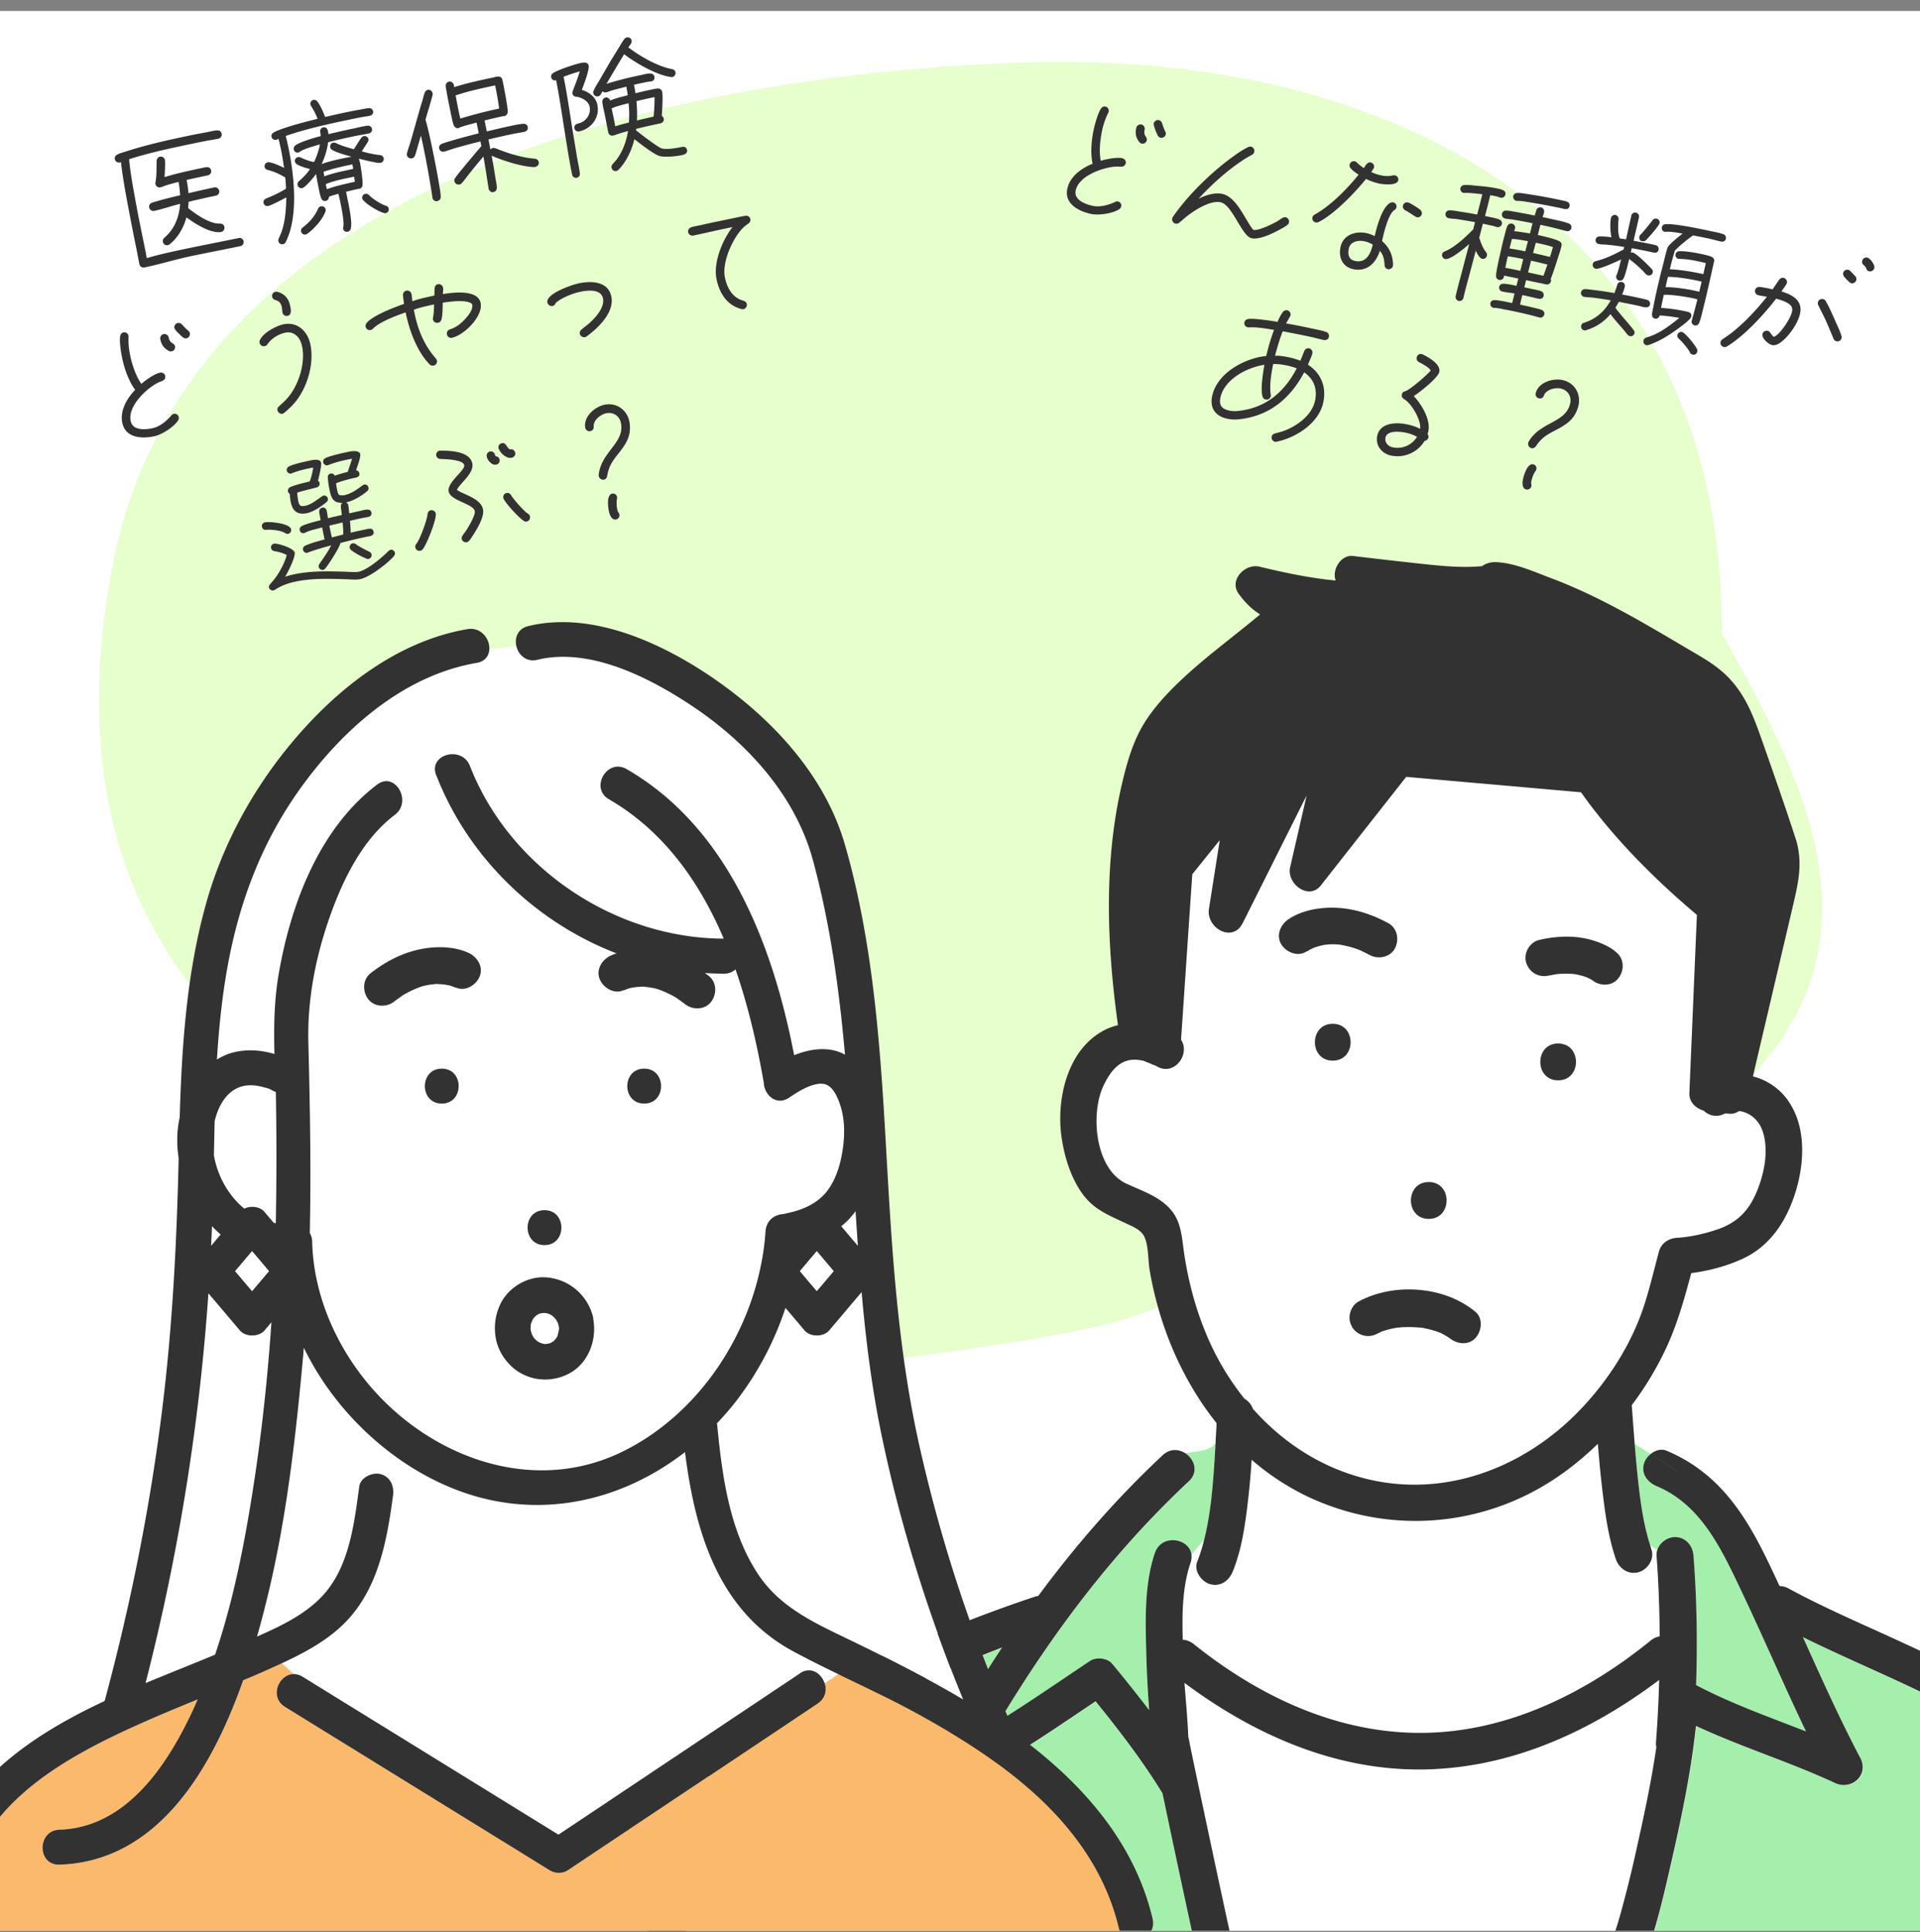<?xml version="1.0" encoding="utf-8"?>
<svg xmlns="http://www.w3.org/2000/svg" width="155" height="156" fill="none">
  <rect width="100%" height="100%" fill="#808080" stroke="none"/>
  <g clip-path="url(#a)">
    <path fill="#fff" d="M0 .884h155v155H0z"/>
    <path d="M9.078 45.75C15.034 14.047 55.519 5.894 82.933 5.043c29.931-.926 56.233 13.156 56.059 46.071 5.914 10.596 12.781 23.05 3.729 34.259-13.659 16.928-31.291 12.94-50.108 20.515-5.543 2.232-20.038 3.714-25.953 4.586-13.891 2.042-22.79-11.463-33.967-17.208-19.6-10.078-27.826-25.139-23.62-47.51l.005-.006Z" fill="#E6FFCC"/>
    <path d="M17.695 15.4a.335.335 0 0 1-.26.396c-.743.155-1.472.319-2.21.497-.013.167-.012.343-.037.512.63.492 1.73 1.284 2.569 1.25.175-.002.322.085.357.254.044.214-.086.382-.289.425-.101.02-.246.004-.351.002-.817-.088-1.777-.71-2.426-1.185-.21.808-.685 1.647-1.351 2.174a.367.367 0 0 1-.151.067.325.325 0 0 1-.393-.259.335.335 0 0 1 .108-.328c.137-.134.288-.26.409-.414.558-.657.81-1.485.872-2.332-.693.168-1.37.415-2.068.56l-.034.008a.342.342 0 0 1-.396-.27.33.33 0 0 1 .226-.388c.196-.076.421-.123.63-.19a41.61 41.61 0 0 1 1.641-.413 8.582 8.582 0 0 0-.126-1.078c-.336.082-.68.177-1.01.281-.134.04-.262.102-.395.141l-.067.014a.33.33 0 0 1-.391-.247.367.367 0 0 1 .001-.165c.108-.563.07-1.154.094-1.723.013-.167.102-.303.27-.338a.332.332 0 0 1 .394.258c.042.203-.008 1.165-.032 1.393 1.072-.33 2.186-.562 3.29-.792.213-.045.423.005.474.253.039.192-.091.36-.271.397-.574.12-1.137.238-1.709.369.071.35.123.714.15 1.073a66.17 66.17 0 0 1 2.086-.47c.18-.038.359.089.396.269Zm1.972 4.077a.335.335 0 0 1-.26.395c-1.316.275-2.638.527-3.955.802-1.26.264-2.485.648-3.757.914l-.034.007a.337.337 0 0 1-.407-.267c-.083-.406-.154-.814-.237-1.22-.256-1.25-.503-2.514-.737-3.77-.196-1.075-.395-2.16-.513-3.252l-.043.02-.067.014a.33.33 0 0 1-.382-.26c-.037-.18.046-.292.192-.381.168-.094.448-.164.634-.227 1.661-.546 3.39-.93 5.101-1.288.518-.108 1.05-.208 1.57-.304.236-.05.504-.117.736-.13.21-.01.343.069.386.283.037.18-.104.35-.273.386-.236.05-.486.09-.725.128-.52.097-1.038.205-1.556.313-1.643.343-3.307.702-4.916 1.214.088 1.004.269 2 .449 2.996.245 1.37.526 2.745.808 4.12.06.293.117.574.166.87 1.119-.328 2.267-.568 3.404-.805 1.34-.28 2.684-.537 4.023-.817a.332.332 0 0 1 .393.259Zm11.305-6.708a.32.32 0 0 1-.24.379c-.247.052-1.486-.265-1.759-.337l.003.01c.023.114.07.233.096.357.046.225.271 1.67.182 1.806l.002.011a.315.315 0 0 1-.242.25c-.014-.008-.036-.003-.047-.001-.35.073-.685.155-1.031.239l.113.552c.1.495.43 1.99.256 2.46a.316.316 0 0 1-.226.212c-.18.037-.338-.047-.375-.227-.014-.068.001-.106.012-.167.091-.36-.15-1.543-.232-1.937-.05-.248-.11-.482-.16-.73-.255.076-.525.133-.773.243a.323.323 0 0 1-.248.334.308.308 0 0 1-.355-.184c-.123-.257-.204-.768-.262-1.05-.064-.316-.126-.62-.169-.94-.183.25-.846 1.082-1.128 1.14a.318.318 0 0 1-.368-.252.309.309 0 0 1 .113-.305c.337-.306.642-.592.89-.985-.309-.076-.783-.212-1.052-.38a.342.342 0 0 1-.16-.213.31.31 0 0 1 .241-.367.39.39 0 0 1 .23.034c.339.164.707.299 1.072.364.212-.456.384-.938.471-1.427-.344.096-1.32.37-1.595.58-.051.035-.08.064-.148.078a.308.308 0 0 1-.366-.24.325.325 0 0 1 .09-.301c.326-.303 1.636-.67 2.082-.787a1.21 1.21 0 0 0-.035-.287c-.037-.18.04-.373.243-.415.338-.07.392.306.418.548.682-.166 1.366-.321 2.053-.465.315-.065.794-.189 1.105-.219.185-.015.323.086.36.266.037.18-.098.326-.267.361-.394.082-.792.142-1.198.227-.698.146-1.393.303-2.084.482-.065.601-.267 1.219-.52 1.765.642-.251 1.722-.477 2.414-.598-.45-.13-1.17-.32-1.57-.553a.296.296 0 0 1-.149-.216.318.318 0 0 1 .242-.368c.079-.016.142.006.219.037.467.22.954.364 1.45.496.198-.3.388-.633.598-.924a.338.338 0 0 1 .196-.135.318.318 0 0 1 .377.239c.019.09-.003.153-.046.232l-.49.76c.485.134.98.254 1.482.302.144.017.257.11.285.246Zm.413 4.084c.033.158-.086.324-.244.357-.326.068-1.829-.852-1.898-1.19a.31.31 0 0 1 .242-.367.296.296 0 0 1 .302.1c.256.276 1 .756 1.36.856.125.033.213.12.238.244ZM30.12 9c.037.18-.112.317-.27.35-.168.035-.34.06-.51.083-.397.071-.79.153-1.185.236-1.643.343-3.507.756-5.085 1.308.08.336.159.66.228.998.447 2.186.814 5.528-.235 7.568a.307.307 0 0 1-.223.176.308.308 0 0 1-.366-.24.345.345 0 0 1 .026-.218l.2-.453c.324-.89.404-1.929.411-2.87-.274.151-1.196.638-1.466.694a.308.308 0 0 1-.366-.24c-.035-.17.046-.292.197-.359.117-.06.25-.1.378-.161.42-.182.847-.389 1.24-.647a23.467 23.467 0 0 0-.064-.891 5.02 5.02 0 0 0-1.405-.611c-.135-.03-.233-.104-.262-.25a.32.32 0 0 1 .252-.37c.248-.053 1.077.326 1.314.453a22.644 22.644 0 0 0-.25-1.51 21.482 21.482 0 0 0-.196-.84.672.672 0 0 1-.193.087.318.318 0 0 1-.369-.252c-.03-.146.04-.267.166-.34.65-.382 2.77-.92 3.553-1.106a5.638 5.638 0 0 0-.53-1.04c-.02-.044-.039-.075-.048-.12a.308.308 0 0 1 .23-.365.328.328 0 0 1 .332.13c.207.262.519.926.62 1.245.56-.128 1.109-.255 1.672-.372.45-.095.903-.177 1.355-.26.158-.033.338-.07.5-.081.187-.004.31.076.349.268Zm-3.829 7.907a.344.344 0 0 1-.021.18c-.243.65-.902 1.387-1.466 1.787a.307.307 0 0 1-.128.062.318.318 0 0 1-.369-.252c-.025-.124.024-.228.125-.308.557-.433.958-.881 1.248-1.53a.322.322 0 0 1 .231-.189.327.327 0 0 1 .38.25Zm2.156-3.634-.338.07c-.664.14-1.324.3-1.96.516l-.023.005c.014.126.028.252.054.376.74-.284 1.555-.43 2.33-.604-.01-.104-.03-.205-.05-.295l-.013-.068Zm.144.992c-.619.13-1.715.335-2.293.608l.02.102c.021.101.042.203.074.302.72-.268 1.497-.43 2.248-.6l-.049-.412Zm14.9-1.185c.048.237-.125.367-.327.41-.023.004-.226-.013-.248-.008-1.006-.095-2.263-.502-3.2-.894-.011.002-.013-.009-.027-.018.104.566.208 1.131.287 1.69.047.285.12.586.133.877.005.2-.095.338-.287.377-.169.036-.352-.114-.373-.274l-.005-.023c-.141-.863-.258-1.72-.422-2.578-.396.47-.79.952-1.174 1.432-.188.227-.358.486-.56.704a.305.305 0 0 1-.198.123.352.352 0 0 1-.407-.267.345.345 0 0 1 .064-.26c.226-.33.502-.645.755-.957.453-.54.895-1.08 1.361-1.611l-.078-.383c-.694.168-1.373.345-2.049.545-.288.084-.571.19-.848.271l-.045.01a.332.332 0 0 1-.393-.26c-.035-.168.066-.307.217-.373.303-.122.65-.207.97-.309a63.152 63.152 0 0 1 2.014-.538l-.178-.867c-.178.049-1.328.336-1.393.42-.022.005-.042.02-.065.025-.158.033-.293-.056-.368-.193-.091-.157-.271-1.095-.315-1.309a49.658 49.658 0 0 1-.252-1.287c-.025-.182-.08-.394-.095-.579-.016-.196.07-.344.273-.386.18-.037.353.115.387.284.012.056.01.103.021.16 1.004-.316 2.037-.543 3.062-.757.292-.061.702-.24.83.155l.034.17c.079.383.445 2.233.393 2.49-.031.136-.181.32-.342.283-.506.106-1.022.225-1.524.354l.18.878c.594-.135 1.175-.28 1.772-.405.371-.078.774-.173 1.155-.206.196-.017.343.07.384.272.04.192-.117.342-.286.377-.327.069-.658.114-.984.182-.642.134-1.27.277-1.907.434.055.27.11.54.155.813a.365.365 0 0 1 .197-.123.347.347 0 0 1 .192.018c.2.064.395.153.585.22.862.313 1.708.547 2.617.627.155.015.28.106.312.264Zm-8.567-5.553c.01.045.01.103-.004.153-.154.62-.359 1.227-.527 1.837l-.043.138c.26.921.453 1.868.644 2.803.155.755.296 1.5.425 2.249.052.365.155.814.159 1.177.006.198-.111.317-.303.357-.157.033-.338-.106-.357-.255l-.007-.033a76.197 76.197 0 0 0-.625-3.57c-.099-.485-.196-.958-.306-1.44l-.33 1.138c-.052.152-.085.335-.15.477-.046.116-.111.2-.246.228a.344.344 0 0 1-.407-.267c-.012-.057.002-.106.013-.167.08-.299.184-.591.277-.88l.608-2.137c.115-.411.23-.823.36-1.226.053-.199.101-.42.18-.613.046-.116.12-.213.255-.241.169-.036.347.091.384.272Zm5.048-.631c-1.07.223-2.16.462-3.192.807.06.293.108.588.168.881l.063.304c.046.226.094.462.151.685a37.764 37.764 0 0 1 3.134-.807 26.162 26.162 0 0 0-.324-1.87ZM54.533 5.84a.339.339 0 0 1-.25.381c-.034.007-.07.003-.107-.001-1.181-.153-2.835-1.123-3.792-1.84A159.57 159.57 0 0 0 48.96 6.77c.97-.309 1.978-.543 2.969-.75.281-.058.288-.083.57-.083.164 0 .3.09.334.259.035.169-.07.343-.241.367l-.045.01c-.25.04-.185.015-.433.067-.315.065-.62.129-.932.206.046.225.092.45.116.68.392-.093.783-.186 1.177-.269.203-.042.437-.103.646-.111.154.003.303.101.335.259.072.35.003 1.562-.034 1.957a.323.323 0 0 1 .162.213.33.33 0 0 1-.251.382c-.664.138-1.315.286-1.974.447l-.011.12c.31.252 1.76 1.371 2.07 1.459.423.111 1.227-.033 1.654-.122.17-.036.35.044.387.224.064.316-.201.395-.449.447-.45.093-1.302.177-1.746.07-.445-.106-1.648-1.053-2.053-1.368-.198.864-.654 1.851-1.289 2.477a.348.348 0 0 1-.168.094.322.322 0 0 1-.382-.26.322.322 0 0 1 .073-.274l.332-.387c.506-.681.788-1.48.924-2.307-.265.079-.533.146-.797.236l-.34.118-.067.014a.323.323 0 0 1-.39-.247c-.098-.473-.183-.949-.282-1.433-.067-.327-.164-.683-.197-1.016-.014-.185.073-.333.265-.373a.305.305 0 0 1 .355.243c.454-.188.947-.303 1.426-.427-.023-.23-.072-.466-.106-.694-.38.091-.77.196-1.148.298-.145.042-.284.107-.428.148l-.056.012a.322.322 0 0 1-.3-.09c-.085.159-.159.374-.35.414a.34.34 0 0 1-.393-.259.283.283 0 0 1 .03-.194c.103-.245.262-.501.403-.73l.858-1.484c.253-.428.519-.848.783-1.28.14-.228.277-.48.445-.691a.297.297 0 0 1 .187-.121.323.323 0 0 1 .39.247c.045.214-.166.387-.26.56.945.718 2.357 1.54 3.528 1.753.135.03.246.113.276.26ZM48.226 8.46c.21 1.025-.482 1.945-1.484 2.154a.318.318 0 0 1-.369-.252c-.039-.191.076-.32.251-.38l.023-.006c.644-.122 1.085-.72.95-1.373-.089-.44-.645-.746-1.064-.788-.156-.015-.289-.092-.321-.25a.348.348 0 0 1 .02-.192c.195-.534.416-1.062.573-1.612-.443.128-.882.278-1.307.437.265 1.296.454 2.62.662 3.927l.432 2.624c.07.396.168.822.215 1.223.026.183-.06.342-.25.382a.318.318 0 0 1-.37-.252c-.262-1.285-.457-2.583-.664-3.88-.197-1.25-.383-2.504-.626-3.745l-.033.007c-.167.046-.332-.072-.369-.252-.028-.136.033-.242.145-.324.348-.25 1.766-.722 2.216-.816.236-.049.599-.113.666.214.067.327-.412 1.601-.552 1.948.578.185 1.127.575 1.256 1.206Zm4.615-.623c-.484.101-.977.216-1.459.328.047.519.061 1.045.039 1.566.445-.116.896-.21 1.344-.316.058-.517.078-1.05.076-1.578Zm-2.094.496c-.378.102-1.006.245-1.36.413l-.008.014c.097.473.21.966.284 1.444.362-.123.743-.214 1.11-.314a8.562 8.562 0 0 0-.026-1.557ZM15.331 26.907a.364.364 0 0 1-.269.409.384.384 0 0 1-.284-.07c-.14-.112-.659-.58-.696-.76a.348.348 0 0 1 .269-.408.356.356 0 0 1 .327.108c.166.177.333.365.516.515a.34.34 0 0 1 .137.206Zm-1.206 1.05a.338.338 0 0 1-.257.407.35.35 0 0 1-.241-.032c-.41-.22-.598-.51-.688-.95a.355.355 0 0 1 .269-.408c.18-.037.37.088.407.268.113.552.448.412.51.716Zm.302 5.718a.334.334 0 0 1-.06.282c-.349.532-1.304 1.142-1.923 1.271-1.013.212-2.32.133-2.572-1.096-.203-.99.383-1.97 1.04-2.66-.53-.7-.89-1.765-1.064-2.621-.088-.428-.214-1.271-.148-1.696.026-.158.107-.28.276-.316.18-.038.358.09.395.27a.255.255 0 0 1 .008.092c-.025.51.027.993.128 1.489.152.743.46 1.677.905 2.301.36-.31 1.045-.805 1.506-.902.18-.037.377.063.416.254.042.203-.06.342-.244.415-.173.072-.326.127-.483.219-.915.52-2.295 1.865-2.06 3.015.162.788 1.166.708 1.763.583.585-.122 1.138-.578 1.517-1.022a.332.332 0 0 1 .6.121Zm8.995-8.986c.055.27.163.74-.22.82-.013-.008-.035-.003-.047-.001a.324.324 0 0 1-.348-.268c-.027-.135-.024-.289-.051-.424-.157-.766-.699-.43-.786-.858a.335.335 0 0 1 .26-.395.368.368 0 0 1 .164.001c.584.16.908.539 1.028 1.125Zm1.637 3.123c.304 1.488-.197 3.284-1.1 4.494-.295.391-.64.71-1.01 1.022a.264.264 0 0 1-.15.078c-.18.038-.36-.1-.397-.28-.028-.136.024-.229.122-.32.355-.332.577-.508.882-.912.775-1.032 1.252-2.659.978-3.94l-.007-.034c-.134-.654-.623-1.21-1.344-1.059-.551.115-1.104.454-1.431.921a.334.334 0 0 1-.236.167.337.337 0 0 1-.407-.267.332.332 0 0 1 .033-.242c.279-.587 1.295-1.128 1.903-1.255 1.126-.235 1.95.58 2.164 1.627Zm13.74-3.35c.222 1.08-1.344 2.606-2.312 2.808a.337.337 0 0 1-.407-.267.341.341 0 0 1 .235-.402c.24-.085.454-.188.66-.326.392-.27 1.26-1.132 1.151-1.661-.03-.147-.215-.19-.327-.226-.549-.155-1.5-.04-2.055.054-.01.354-.011 1.036-.109 1.361-.042.139-.13.227-.265.255-.191.04-.376-.062-.418-.265a.307.307 0 0 1 .006-.142c.068-.355.076-.72.085-1.075-.538.124-1.114.233-1.636.436l.023.112c.286 1.456.776 2.705 1.758 3.827.045.05.068.104.08.16a.338.338 0 0 1-.258.406.345.345 0 0 1-.325-.096c-1.037-1.053-1.647-2.77-1.94-4.2-.722.256-2.087.753-2.63 1.312a.345.345 0 0 1-.189.11.335.335 0 0 1-.405-.256.351.351 0 0 1 .069-.296c.484-.618 2.281-1.299 3.028-1.549-.023-.23-.072-.467-.084-.699a.341.341 0 0 1 .275-.375c.192-.04.37.087.41.28.036.18.042.378.07.572a.475.475 0 0 0 .121-.037c.46-.167 1.169-.315 1.653-.416l.012-.284c.01-.237-.034-.569.28-.635.181-.037.37.087.408.268.032.157-.008.365-.01.53.796-.13 2.818-.4 3.047.715Zm10.554-.513c.26 1.273-1.065 2.537-1.995 3.213a.306.306 0 0 1-.128.062c-.18.037-.382-.085-.419-.265-.03-.147.029-.265.138-.358.18-.155.376-.29.555-.445.519-.449 1.33-1.3 1.174-2.066-.16-.777-1.25-.655-1.824-.535-.563.117-1.323.417-1.806.753-.04.032-.153.114-.18.155-.069.12-.109.21-.267.243-.18.038-.372-.098-.409-.278-.147-.721 2.006-1.441 2.524-1.55 1.013-.211 2.381-.18 2.637 1.071Zm11.221-6.256c.032.158-.048.28-.172.365a3.308 3.308 0 0 0-.491.409c-.808.873-1.635 2.738-1.39 3.932.14.687.459 1.384 1.105 1.73.133.079.269.11.409.162.126.044.223.118.253.264a.356.356 0 0 1-.268.409.373.373 0 0 1-.167-.012c-1.165-.298-1.778-1.286-2.008-2.412-.274-1.34.47-3.153 1.288-4.205l-.766.16c-.8.167-1.594.357-2.393.523-.18.038-.379-.073-.416-.253-.041-.203.068-.355.255-.418.22-.07.482-.112.707-.16a76.013 76.013 0 0 1 1.585-.342l.687-.143.979-.205c.137-.017.27-.056.407-.073.197-.018.355.067.396.27Zm-34.65 19.682c.044.215-.186 1.214-.257 1.44a.262.262 0 0 1 .13.173.306.306 0 0 1-.22.363c-.522.144-1.062.257-1.58.424.008.21.03.429.07.631.088.428.177.516.616.424.551-.115 1.272-.782 1.43-.815a.303.303 0 0 1 .352.231.293.293 0 0 1-.105.292c-.379.327-1.07.788-1.555.89-.788.164-1.18-.142-1.336-.908a3.956 3.956 0 0 1-.073-.643.283.283 0 0 1-.145-.193.311.311 0 0 1 .185-.356c.475-.205 1.06-.327 1.562-.455.152-.349.224-.74.288-1.118-.126.015-.25.04-.385.07-.45.093-.907.212-1.33.383-.023.004-.043.02-.054.023a.305.305 0 0 1-.364-.23c-.032-.158.06-.282.188-.344.373-.184 1.091-.346 1.508-.433.27-.056.99-.265 1.075.151Zm3.823 1.986a.294.294 0 0 1-.105.293c-.46.39-1.107.783-1.704.907.08.043.154.121.172.211.046.226.059.458.08.677.315-.066.628-.143.943-.209.27-.056.77-.255.855.162.035.17-.09.301-.248.334-.18.038-.363.064-.543.102-.315.065-.628.142-.943.208.03.323.05.648.056.964.392-.094.786-.176 1.19-.26.237-.05.588-.17.66.179.071.35-.36.368-.573.413-.71.148-1.414.319-2.105.498.003.012-.006.025-.004.037-.142.452-.9 1.62-1.208 2.014a.328.328 0 0 1-.175.119.315.315 0 0 1-.366-.24.328.328 0 0 1 .057-.236c.334-.493.683-.965.949-1.502a30.8 30.8 0 0 0-1.395.409c-.154.055-.32.102-.47.168-.023.005-.032.019-.055.023a.305.305 0 0 1-.355-.243c-.027-.135.051-.269.18-.33.483-.22 1.052-.362 1.563-.504l-.198-.968c-.378.102-1.043.24-1.38.428-.031.019-.042.021-.076.028a.289.289 0 0 1-.353-.231.298.298 0 0 1 .145-.325c.25-.157 1.231-.41 1.544-.486-.04-.25-.085-.417-.114-.67-.023-.171.09-.312.258-.347.169-.036.314.099.346.256.046.226.065.374.1.602.369-.089.75-.18 1.12-.257-.014-.244-.071-.467-.075-.713 0-.117.031-.194.12-.272-.711.02-.896-.365-1.022-.985-.07-.337-.13-.69-.154-1.037-.014-.184.055-.305.246-.345.124-.025.271.061.319.18.337-.129.693-.226 1.04-.31l.14-.406c.073-.215.146-.43.206-.654-.114.012-.238.038-.35.062-.519.108-1.066.246-1.554.442-.022.004-.031.018-.054.023a.315.315 0 0 1-.366-.241c-.03-.147.06-.283.188-.345.375-.172 1.17-.362 1.586-.449.282-.058 1.128-.282 1.216.146.05.248-.26 1.03-.335 1.292.134.019.233.104.26.239.056.27-.178.331-.37.371-.506.106-1.028.25-1.507.432.023.172.046.343.08.512.022.101.065.316.129.396.066.092.368.076.469.055.552-.115 1.01-.458 1.459-.786a.295.295 0 0 1 .48.17Zm.248 5.4a.308.308 0 0 1-.23.365.312.312 0 0 1-.206-.028c-.388-.177-.897-.423-1.222-.696a.28.28 0 0 1-.105-.166c-.032-.158.073-.332.23-.365.09-.02.179.01.26.063.344.245.734.434 1.114.625.08.042.14.112.159.202Zm1.885-.136c.021.102-.01.179-.075.263-.1.138-.251.264-.368.382-.534.488-1.661 1.346-2.36 1.491-.348.073-.842.012-1.207.006-1.323-.04-2.682-.086-3.988.187-.62.129-1.177.328-1.694.67-.032.019-.063.037-.108.047-.158.033-.332-.072-.364-.23-.02-.101.02-.192.087-.265l.35-.413c.416-.545.816-1.287.998-1.947-.319-.18-.65-.252-1.005-.32a.3.3 0 0 1-.262-.25.289.289 0 0 1 .235-.343c.293-.061 1.6.36 1.67.709.077.371-.578 1.648-.772 1.958.24-.085.497-.15.756-.205 1.351-.282 2.755-.246 4.125-.203.285.011.787.059 1.058.002.709-.148 1.878-1.144 2.394-1.663a.303.303 0 0 1 .53.124Zm-8.38-1.891a.31.31 0 0 1-.242.367.299.299 0 0 1-.248-.065c-.301-.208-1.153-.3-1.52-.258-.183.026-.31-.077-.346-.257-.035-.17.088-.312.246-.345.394-.083 2.013.085 2.11.558Zm4.16-.552-1.074.26.057.281c.046.226.092.451.15.674.3-.086.612-.163.914-.238.016-.32-.017-.654-.048-.977Zm13.932-5.623c.04.191-.102.362-.282.4-.416.086-.878-.334-1.033-.69a.252.252 0 0 1-.03-.087.328.328 0 0 1 .26-.395c.383-.08.387.4.678.504l.034-.007c.18-.037.339.106.373.275Zm-1.262.545c.042.203-.077.369-.28.411-.337.07-.69-.337-.753-.642-.039-.191.064-.377.255-.417.203-.042.37.087.41.279a.24.24 0 0 0 .07.114.307.307 0 0 1 .298.255Zm2.456 4.598a.345.345 0 0 1-.258.406.294.294 0 0 1-.218-.036c-.371-.205-1.504-1.437-1.665-1.826l-.012-.057a.326.326 0 0 1 .262-.383c.169-.035.29.045.366.182.166.294 1.07 1.327 1.348 1.48.092.052.154.121.176.234Zm-3.791-.571c.12.586-.493 1.606-.807 2.083-.098.15-.185.297-.3.427a.344.344 0 0 1-.206.137.342.342 0 0 1-.405-.256.35.35 0 0 1 .062-.271c.087-.148.202-.278.3-.427.17-.26.756-1.24.691-1.554-.124-.609-1.953-.826-2.107-1.581-.152-.744 1.342-1.702 1.254-2.13-.097-.473-1.613-.485-1.922-.503-.167-.012-.303-.101-.337-.27a.345.345 0 0 1 .27-.398c.023-.004.048.002.07-.002.787 0 2.37.045 2.572 1.037.11.54-.418 1.11-.753 1.484-.123.144-.43.478-.49.643.115.105.502.272.657.345.545.25 1.317.582 1.45 1.236Zm-3.816.338c.087.429-.755 2.566-1.073 2.903a.302.302 0 0 1-.18.096.332.332 0 0 1-.394-.258.316.316 0 0 1 .08-.299c.283-.34.864-1.919.9-2.373.013-.167.09-.3.26-.336a.344.344 0 0 1 .407.267Zm15.625-7.445.021.101c.15 1.074-.274 1.702-.908 2.504-.493.632-.76.993-.9 1.798-.028.147-.109.27-.266.302-.18.038-.373-.098-.41-.279-.007-.033-.013-.067-.01-.103.193-1.873 2.123-2.593 1.796-4.193-.118-.575-.62-.905-1.194-.785-.45.094-1.036.557-1.005 1.056.015.185-.07.344-.273.386a.344.344 0 0 1-.407-.268l-.004-.022c-.144-.875.76-1.675 1.56-1.841.957-.2 1.81.409 2 1.344Zm-.995 6.093a.367.367 0 0 1-.001.165c-.055.247-.026.617.024.865.046.225.146.251.173.386a.356.356 0 0 1-.268.409c-.36.075-.527-.395-.585-.677-.09-.44-.164-1.317.264-1.406a.325.325 0 0 1 .393.258ZM94.108 10.862a.364.364 0 0 1-.412.263.384.384 0 0 1-.23-.18c-.083-.16-.364-.798-.324-.978a.348.348 0 0 1 .412-.263c.124.028.21.117.255.233.078.229.154.47.26.68a.34.34 0 0 1 .04.245Zm-1.53.465a.338.338 0 0 1-.4.265.35.35 0 0 1-.208-.128c-.283-.368-.336-.71-.238-1.147a.355.355 0 0 1 .412-.263c.18.04.302.231.262.41-.123.55.24.56.172.863Zm-2.066 5.339a.334.334 0 0 1-.17.233c-.536.342-1.658.508-2.275.372-1.011-.222-2.172-.83-1.898-2.053.221-.988 1.157-1.642 2.039-2.001-.198-.856-.089-1.974.102-2.827.096-.427.326-1.247.56-1.608.089-.134.213-.212.381-.175.18.04.29.228.25.408-.007.033-.012.056-.03.087a5.885 5.885 0 0 0-.493 1.41c-.166.742-.267 1.72-.117 2.471.455-.135 1.283-.307 1.743-.206.18.04.318.211.275.402-.045.202-.193.287-.392.279-.187-.006-.35-.018-.53.001-1.048.1-2.858.762-3.114 1.907-.176.785.774 1.123 1.37 1.254.583.128 1.274-.061 1.801-.31a.332.332 0 0 1 .498.357Zm13.546 1.29a.354.354 0 0 1-.143.216c-.142.11-.318.213-.478.295-.568.323-1.737.914-2.388.771l-.011-.002c-.798-.175-1.543-2.694-2.497-2.903-.831-.183-2.112.643-2.728 1.132-.214.165-.397.348-.61.513a.35.35 0 0 1-.311.073.347.347 0 0 1-.212-.529c1.177-1.731 3.135-3.633 4.835-4.86.382-.282.813-.576 1.249-.786a.392.392 0 0 1 .231-.032c.19.042.301.231.259.422-.025.112-.085.17-.182.231-.283.161-.564.312-.83.5-1.275.85-2.446 1.924-3.487 3.05.557-.278 1.296-.528 1.925-.39.865.19 1.479 1.29 1.899 1.994.122.192.458.796.62.914.446.062 1.508-.47 1.899-.69.149-.085.277-.186.426-.272.094-.05.171-.08.272-.058.18.04.302.232.262.411Zm10.721-.672c-.043.19-.219.293-.41.251-.112-.024-.679-.443-.893-.537-.15-.068-.257-.221-.219-.39a.345.345 0 0 1 .401-.265c.179.04.903.493 1.026.626.075.087.122.191.095.315Zm-1.901-2.725c-.103.46-1.24.328-1.577.254a4.866 4.866 0 0 1-1.025-.366c-.883 1.101-2.59 2.881-3.845 3.489a.345.345 0 0 1-.217.023.337.337 0 0 1-.262-.411.323.323 0 0 1 .179-.22c1.305-.726 2.607-2.065 3.55-3.224-.216-.141-.472-.315-.639-.517a.337.337 0 0 1-.086-.301.346.346 0 0 1 .401-.265c.079.017.119.05.167.095.186.17.366.316.57.455.149-.19.281-.515.573-.451a.33.33 0 0 1 .255.386c-.022.1-.162.305-.227.385.245.113.507.206.766.263.348.076.653.084 1 .007a.402.402 0 0 1 .164.001c.18.04.294.217.253.397Zm-.427 6.912a.355.355 0 0 1-.412.262c-.168-.037-.256-.174-.265-.34-.029-.454-.084-.784-.381-1.144-.305.993-1.057 1.723-2.158 1.481-.887-.195-1.195-.98-1.009-1.81.216-.966 1.219-1.287 2.095-1.095.225.05.442.132.654.238.164-.682.586-2.356 1.273-2.688.078-.03.141-.051.231-.032.18.04.293.218.253.397-.025.113-.071.161-.168.223-.513.346-.867 1.928-.995 2.5.585.494.892 1.174.886 1.938-.005.022.001.047-.004.07Zm-1.629-1.724a2.347 2.347 0 0 0-.649-.26c-.494-.108-1.154-.006-1.284.578-.101.448-.022.89.494 1.003.91.2 1.276-.591 1.439-1.32Zm15.885-3.106c-.083.37-.45.22-.686.168a50.535 50.535 0 0 0-2.261-.426c-.387-.062-.893-.172-1.272-.162a.195.195 0 0 1-.081-.006.336.336 0 0 1-.245-.383.324.324 0 0 1 .315-.249c.299-.017.647.06.944.101a44.64 44.64 0 0 1 2.727.505c.236.052.637.104.559.452Zm.14 1.797a.319.319 0 0 1-.38.223l-.022-.005c-.523-.138-1.046-.277-1.574-.393l-.517-.113-.208.825c.348.077 1.527.336 1.789.535a.31.31 0 0 1 .126.333c-.08.36-.208.72-.322 1.072-.168.54-.35 1.088-.552 1.621a.243.243 0 0 1 .024.158c-.04.18-.171.292-.367.273-.115-.014-.225-.05-.337-.074l-.699-.142-.607-.133c-.043.19-.099.39-.142.581l.506.111c.269.06.566.101.828.194.186.064.257.221.217.4-.04.18-.222.258-.391.22-.269-.058-.537-.129-.817-.19l-.506-.111c-.069.255-.127.514-.184.772.393.086.797.175 1.188.272.177.05.382.084.554.157.152.057.251.197.213.365-.038.168-.208.296-.385.245l-.034-.007a24.781 24.781 0 0 0-1.562-.39c-.427-.094-.865-.19-1.297-.262a4.477 4.477 0 0 0-.774-.123c-.013.01-.036.004-.058 0a.317.317 0 0 1-.233-.381c.035-.157.159-.236.312-.238.366-.002 1.071.165 1.444.235.058-.258.127-.514.185-.772-.317-.058-.631-.08-.945-.149l-.045-.01a.32.32 0 0 1-.244-.383c.035-.157.172-.245.337-.244.352.007.72.1 1.06.162.042-.19.099-.39.142-.58-.382-.085-.767-.157-1.149-.241-.007.034-.003.07-.014.115a.32.32 0 0 1-.382.233.308.308 0 0 1-.248-.313c-.008-.331.252-1.44.332-1.8.11-.493.218-.976.351-1.464.067-.245.121-.539.232-.774a.323.323 0 0 1 .373-.189.32.32 0 0 1 .244.384c-.018.078-.055.14-.073.22.426.046.858.117 1.278.186l.209-.826c-.542-.107-1.095-.217-1.642-.301-.182-.029-.358-.032-.538-.071l-.045-.01a.323.323 0 0 1-.241-.395c.037-.168.186-.253.348-.241.235.004.482.059.709.097a76.07 76.07 0 0 1 1.583.3c.056-.2.064-.233.132-.43.065-.186.211-.26.402-.218.157.034.254.232.222.378-.043.191-.071.208-.125.397l.54.118c.494.109 1.094.217 1.573.393.175.062.246.219.206.398Zm-5.603-.347a.333.333 0 0 1-.396.243l-.056-.012c-.228-.086-.489-.131-.725-.183l-.359-.08-.29 1.138c.124.393.295.842.551 1.17a.32.32 0 0 1 .069.273.326.326 0 0 1-.388.257c-.213-.047-.425-.47-.513-.655l-.612 2.315c-.133.489-.269.989-.382 1.494a.33.33 0 0 1-.385.245.328.328 0 0 1-.244-.383 34.75 34.75 0 0 1 .387-1.517l.708-2.693c-.322.282-1.517 1.303-1.944 1.21a.328.328 0 0 1-.244-.384c.025-.112.102-.19.218-.235.788-.31 1.713-1.178 2.295-1.78.043-.19.099-.39.142-.58-.51-.09-1.01-.175-1.523-.253-.184-.017-.383-.025-.565-.053l-.056-.013a.317.317 0 0 1-.233-.38.31.31 0 0 1 .315-.25c.259-.001.543.05.804.095.479.07.956.15 1.43.243.145-.545.291-1.09.414-1.64-.426-.046-1.02-.13-1.438-.103-.025.006-.047.001-.07-.004-.168-.037-.296-.206-.258-.375.035-.157.161-.247.318-.26.3-.028.642.024.942.054.579.045 1.178.106 1.751.232.236.052.702.13.624.478a.326.326 0 0 1-.387.256c-.124-.027-.24-.087-.364-.114-.157-.035-.317-.058-.476-.082-.126.561-.274 1.118-.422 1.674l.393.086c.236.052.556.099.779.207.138.065.226.202.19.36Zm4.122 1.859c-.448-.158-.923-.25-1.383-.351l-.22.823 1.366.323c.082-.264.165-.529.237-.795Zm-.445 1.409a54.094 54.094 0 0 0-1.321-.314l-.236.95 1.236.27c.115-.304.217-.6.321-.906Zm-1.57-1.887c-.42-.069-.87-.167-1.292-.178-.069.256-.138.512-.195.77.423.057.852.14 1.268.231l.219-.823Zm-.382 1.447a15.543 15.543 0 0 0-1.246-.227l-.053.236c-.05.224-.103.46-.144.698.409.067.802.153 1.207.242.081-.312.165-.635.236-.95Zm16.355-1.625c-.038.168-.221.245-.378.211-.326-.072-.635-.163-.961-.235a52.092 52.092 0 0 0-1.308-.263c-.505.36-1.022.776-1.463 1.22a23.542 23.542 0 0 0-.409 1.512c.875.04 1.851.207 2.705.394l.17-.763.028-.123c-.177-.051-.357-.09-.537-.13-.572-.126-1.027-.202-1.613-.213-.023-.005-.048.001-.059-.001a.317.317 0 0 1-.233-.381c.035-.157.159-.236.312-.238.511-.017 1.305.122 1.821.235.248.055.54.119.777.218.149.068.237.205.201.362l-.293 1.313c-.176.786-.354 1.582-.553 2.363-.096.38-.211.943-.361 1.298a.322.322 0 0 1-.363.203c-.012-.002-.034-.007-.043-.021a.29.29 0 0 1-.19-.36l.007-.033a43.4 43.4 0 0 0 .449-1.691c-.09-.02-.177-.051-.267-.07-.674-.149-1.756-.316-2.443-.302-.077.348-.158.707-.224 1.058.707.05 1.301.133 1.998.285.225.05.508.1.438.414a.349.349 0 0 1-.067.139c-.149.19-.362.356-.548.503-.841.652-1.832 1.34-2.846 1.66-.064.021-.089.027-.157.013a.31.31 0 0 1-.232-.381c.025-.112.087-.181.203-.226.166-.058.33-.104.499-.173.79-.321 1.53-.889 2.192-1.426-.566-.101-1.014-.152-1.594-.197-.04.18-.196.298-.376.259-.168-.037-.253-.186-.24-.348.013-.162.05-.33.085-.487.082-.418.164-.835.257-1.25.18-.809.37-1.603.584-2.404.097-.379.204-.909.343-1.267.021-.042.042-.084.072-.113.288-.337.787-.723 1.132-1-.41-.066-.929-.169-1.347-.143-.037.004-.062.01-.095.003a.308.308 0 0 1-.236-.37.309.309 0 0 1 .279-.244c.632-.085 2.906.39 3.602.543.337.074.747.14 1.074.26.174.061.248.207.208.387Zm-7.072.213.463.09c.317.058.632.127.946.196a.317.317 0 0 1 .233.38.3.3 0 0 1-.368.226c-.596-.13-1.193-.25-1.794-.358l-.08.359a.373.373 0 0 1 .167-.01c.259.056 1.343 1.107 1.537 1.35.066.073.09.172.07.262-.04.18-.213.27-.382.234a.344.344 0 0 1-.167-.096c-.106-.105-.187-.217-.296-.312a8.945 8.945 0 0 0-1.016-.882l-.037-.044c-.099.39-.285 1.221-.458 1.572-.088.18-.224.21-.403.17-.135-.03-.219-.236-.191-.36.005-.022.019-.03.024-.053.163-.412.263-.86.37-1.285-.331.163-1.75.817-2.054.75a.319.319 0 0 1-.233-.38c.028-.124.116-.199.24-.23.786-.193 1.539-.557 2.25-.943l.045-.202a17.739 17.739 0 0 0-1.362-.181c-.196-.02-.444-.015-.626-.044l-.068-.014c-.168-.037-.287-.193-.246-.373.032-.145.158-.235.312-.237.31-.014.654.026.962.07-.088-.396-.129-1.159-.039-1.563a.311.311 0 0 1 .371-.236.309.309 0 0 1 .243.336c-.039.439-.08 1.148.101 1.552l.502.075.429-1.919a.311.311 0 0 1 .371-.236.319.319 0 0 1 .247.372c-.141.628-.295 1.265-.436 1.894l.373.07Zm.36-.027-.124-.027c-.123-.027-.173-.226-.148-.339a.272.272 0 0 1 .08-.147c.387-.41.652-.752.998-1.194a.316.316 0 0 1 .321-.118.308.308 0 0 1 .235.37c-.047.213-.884 1.16-1.11 1.381a.336.336 0 0 1-.252.074Zm4.404 8.914a.304.304 0 0 1-.371.237.306.306 0 0 1-.228-.192c-.145-.302-.642-.87-.896-1.103a.294.294 0 0 1-.097-.304.3.3 0 0 1 .368-.225c.259.057 1.115 1.128 1.217 1.41.023.051.022.11.007.177Zm-3.815-3.804c-.088.393-.65.163-.897.109-.539-.118-1.069-.223-1.611-.33l-.284.48c.46.63 1.007 1.186 1.481 1.808.055.07.082.159.062.249a.319.319 0 0 1-.371.236.31.31 0 0 1-.176-.11c-.123-.132-.231-.285-.343-.416-.356-.408-.724-.818-1.051-1.255a3.972 3.972 0 0 1-1.975 1.297c-.064.022-.089.028-.156.013a.317.317 0 0 1-.233-.38.293.293 0 0 1 .215-.224c.989-.313 1.667-.918 2.175-1.819-.5-.086-.99-.158-1.495-.222-.207-.022-.419-.021-.624-.054l-.045-.01a.308.308 0 0 1-.235-.37c.035-.157.161-.247.326-.246.235.004.462.042.692.07.563.064 1.12.151 1.676.25.086-.229.159-.448.234-.679.052-.177.198-.251.378-.211.179.039.259.21.221.378-.047.213-.131.43-.21.625.395.075.791.15 1.184.236.281.062.562.123.829.194.166.048.273.201.233.38Zm4.173-1.85-.112-.026c-.717-.169-1.875-.364-2.606-.36-.057.2-.102.402-.147.604l-.05.224c.835.007 1.906.171 2.721.374.06-.27.134-.548.194-.817Zm13.939-1.097a.356.356 0 0 1-.413.263c-.146-.032-.209-.117-.249-.255-.076-.24-.389-.262-.316-.588.04-.18.21-.307.401-.265.247.054.637.576.577.845Zm-1.453.964a.356.356 0 0 1-.413.263c-.135-.03-.502-.44-.583-.552a.38.38 0 0 1-.066-.285.354.354 0 0 1 .41-.252c.146.032.431.39.557.511.089.079.12.203.095.315Zm-1.192 4.695a.336.336 0 0 1-.399.254.345.345 0 0 1-.257-.22 53.795 53.795 0 0 0-.632-1.494c-.192-.407-.4-.794-.592-1.2a.368.368 0 0 1-.031-.231.349.349 0 0 1 .413-.263.343.343 0 0 1 .231.18c.312.551.567 1.149.825 1.735.142.314.342.735.434 1.061a.33.33 0 0 1 .008.178Zm-3.356-1.96c-.161.718-.756 1.588-1.305 2.091-.237.219-.596.505-.944.429-.304-.067-.855-.553-.779-.89a.347.347 0 0 1 .412-.262c.247.054.285.357.504.487.496-.162 1.345-1.483 1.46-1.999a.827.827 0 0 0 .018-.29c-.053-.448-.928-.698-1.296-.791-.998 1.3-2.572 3.015-3.975 3.86a.373.373 0 0 1-.256.038.343.343 0 0 1-.25-.408c.02-.09.069-.15.14-.204.25-.17.5-.338.741-.52 1.06-.84 2.006-1.856 2.856-2.918-.224-.049-.465-.078-.69-.128a.342.342 0 0 1-.264-.399c.043-.19.194-.287.39-.268.322.036.704.12 1.029.191.176-.256.339-.514.526-.768.086-.122.207-.19.365-.155.179.04.301.231.261.41-.025.113-.363.569-.446.68.892.278 1.746.725 1.503 1.813Zm-38.491 7.177c-.372 1.661-2.186 2.817-3.756 3.144a.306.306 0 0 1-.142.004.352.352 0 0 1-.262-.411c.033-.146.132-.218.27-.259.264-.071.525-.132.796-.237 1.032-.398 2.178-1.253 2.431-2.386.211-.943-.077-1.76-.873-2.311-1.123 2.12-2.83 3.535-5.256 3.79a3.028 3.028 0 0 1-.967-.047c-.966-.212-1.416-.887-1.2-1.852.414-1.852 2.61-3.03 4.36-3.211.172-.716.366-1.427.636-2.11-.661-.097-1.36-.24-2.029-.198-.036.004-.081-.006-.115-.013a.332.332 0 0 1-.253-.397c.035-.157.148-.238.295-.265.42-.084 1.911.149 2.377.227.119-.268.256-.567.438-.798a.342.342 0 0 1 .612.264c-.02.09-.296.535-.36.663.693.116 1.38.255 2.065.406.315.069.848.162 1.152.276.186.065.282.215.237.417-.043.191-.239.277-.418.238-.349-.076-.681-.173-1.029-.25a77.78 77.78 0 0 0-2.279-.453c-.249.64-.445 1.304-.618 1.972.391-.008.778.053 1.16.137.303.067.601.156.883.265.117-.257.211-.52.316-.779.071-.16.222-.257.391-.22.18.04.304.22.264.4-.053.235-.259.684-.359.921 1.081.697 1.512 1.828 1.233 3.073Zm-2.136-2.776a5.489 5.489 0 0 0-.718-.217c-.382-.084-.791-.15-1.184-.13-.155.743-.312 1.71-.198 2.464.012.05.013.097.003.142a.338.338 0 0 1-.41.252c-.146-.032-.22-.12-.26-.258-.168-.566.048-1.955.157-2.544-1.391.213-3.214 1.143-3.548 2.636-.136.606.088.925.694 1.059.236.052.493.06.746.034 2.212-.244 3.708-1.505 4.718-3.438Zm10.629 5.583a.362.362 0 0 1-.309.273 2.547 2.547 0 0 1-2.738 1.177c-.741-.163-1.25-.84-1.079-1.603.244-1.088 1.587-1.087 2.452-.898.348.077.689.187 1.006.35.097-.696-.686-2.045-1.281-2.388-.144-.09-.234-.216-.196-.385.037-.168.133-.23.283-.267.366-.108 1.81-1.345 2.05-1.681-.175-.274-.675-.513-.947-.667a.345.345 0 0 1-.183-.393.336.336 0 0 1 .399-.254c.033.007.067.014.087.03.458.219 1.475.784 1.334 1.412-.11.494-1.595 1.651-2.062 1.949.639.67 1.388 1.906 1.172 2.871-.015.068-.041.132-.056.2a.32.32 0 0 1 .068.274Zm-.918-.06a3.423 3.423 0 0 0-.915-.331c-.427-.094-1.497-.21-1.63.384-.088.393.194.714.564.795a1.838 1.838 0 0 0 1.981-.848Zm13.035-2.531-.023.1c-.304 1.04-.947 1.441-1.854 1.913-.708.375-1.099.595-1.557 1.271-.086.123-.21.202-.367.167-.18-.04-.3-.242-.259-.422a.323.323 0 0 1 .033-.098c.943-1.63 2.998-1.497 3.355-3.09.128-.573-.195-1.08-.767-1.205-.45-.099-1.174.084-1.349.552-.063.174-.205.284-.408.24a.344.344 0 0 1-.261-.41l.005-.023c.227-.857 1.38-1.216 2.177-1.041.955.21 1.483 1.114 1.275 2.046Zm-3.404 5.151a.367.367 0 0 1-.069.15c-.151.202-.276.551-.332.798-.05.225.03.29 0 .424a.356.356 0 0 1-.413.263c-.359-.08-.318-.577-.256-.857.098-.438.39-1.269.817-1.175.18.04.296.206.253.397Z" fill="#323232"/>
    <path d="M142.324 91.436c-.305-.987-1.08-1.616-1.928-1.716-.239.153-.51.245-.776.219a4.927 4.927 0 0 0-.324-.033c-.013.006-.033.006-.047.02-.662.344-1.298.152-1.722-.246-.637-.185-1.18-.682-1.147-1.418.206-4.79.404-9.582.61-14.379-3.446-2.916-6.746-6.209-9.357-9.9-4.705-.417-9.409-.828-14.114-1.246a8772.105 8772.105 0 0 1-6.885 8.76c-.987 1.253-2.79-.139-2.485-1.45l1.332-5.805c-1.723 3.432-3.439 6.871-5.162 10.304-.822 1.636-2.962.377-2.723-1.147l.874-5.553a789.11 789.11 0 0 0-2.22 2.75c-.304 4.46-.603 8.92-.907 13.372.775 1.147-.544 2.996-1.982 2.127-.046-.026-.08-.046-.126-.066-.06-.02-.126-.033-.185-.06-.225-.105-.477-.198-.73-.304a4.061 4.061 0 0 0-.363-.067c-1.472-.205-2.287.842-2.87 2.061-1.073 2.247-.709 6.713 1.822 7.912 1.253.59 2.598 1 3.559 2.061.921 1.014.94 2.36 1.133 3.645.418 2.756 1.213 5.486 2.478 7.978a21.676 21.676 0 0 0 2.379 3.691c.318.179.57.47.683.815 2.259 2.551 5.129 4.499 8.501 5.48 6.6 1.915 13.313-.57 17.951-5.434 2.194-2.299 4.043-5.155 5.063-8.177.504-1.497.868-3.055 1.272-4.579.179-.662.782-1.053 1.438-1.093a12.584 12.584 0 0 0 3.267-.676c1.571-.537 2.525-1.484 3.168-3.008.609-1.445.994-3.287.516-4.824l.007-.014Zm-26.983 4.003c1.922 0 1.915 2.975 0 2.975s-1.915-2.975 0-2.975Zm-9.833-18.614c-.683.47-1.624.1-2.035-.537-.457-.709-.106-1.597.537-2.034.669-.464 1.511-.742 2.313-.861 2.027-.305 3.982.185 5.771 1.16.729.397.901 1.344.537 2.034-.384.728-1.352.907-2.034.536-.239-.132-.484-.245-.729-.364-.014-.007-.007 0-.013-.007-.02-.006-.04-.013-.06-.026a7.68 7.68 0 0 0-.365-.133 8.944 8.944 0 0 0-1.172-.298h-.007l-.219-.02a6.236 6.236 0 0 0-.497-.02c-.126 0-.258.007-.384.02 0 0-.053.007-.192.02-.232.04-.457.093-.676.166-.086.026-.172.06-.259.092-.172.08-.344.173-.497.279l-.019-.007Zm2.08 8.813c-1.921 0-1.915-2.975 0-2.975s1.915 2.975 0 2.975Zm11.524 22.418c-.577.629-1.511.497-2.108 0h-.006c-.053-.034-.1-.067-.153-.1a5.419 5.419 0 0 0-.603-.331h-.013c-.132-.047-.258-.1-.384-.139a8.077 8.077 0 0 0-.961-.239 13.613 13.613 0 0 0-.166-.02c-.02 0-.039 0-.059-.013a10.75 10.75 0 0 0-.438-.033 8.458 8.458 0 0 0-1.007 0c-.152.007-.298.026-.45.04l-.226.039c-.285.053-.57.126-.848.219-.06.02-.126.046-.186.066-.106.06-.225.106-.324.159-.736.398-1.584.166-2.035-.536-.424-.656-.152-1.67.537-2.035 2.856-1.537 6.931-1.239 9.43.842.636.53.503 1.557 0 2.107v-.026Zm6.679-20.827c-1.922 0-1.915-2.976 0-2.976s1.915 2.976 0 2.976Zm4.784-8.15c-.51.55-1.385.536-1.961.112-.033-.027-.073-.047-.106-.073-.126-.08-.265-.14-.398-.206a5.69 5.69 0 0 0-1-.265 7.384 7.384 0 0 0-1.432.007c-.212.033-.424.066-.629.12-.815.192-1.577-.246-1.829-1.041-.239-.742.278-1.657 1.04-1.829 1.405-.331 2.909-.397 4.308.02.702.212 1.471.537 2.014 1.053.603.577.537 1.518 0 2.108l-.007-.007Z" fill="#fff"/>
    <path d="M106.971 76.288h-.006c.033 0 .066-.007.099-.014h.073s-.093 0-.159.014h-.007ZM114.628 107.193s.027 0 .033.007h.007c-.013 0-.033 0-.047-.007h.007ZM114.705 107.207h-.033c.013 0 .033.007.053.013.073.007.126 0-.013-.006l-.007-.007Z" fill="#A4EFAB"/>
    <path d="M93.105 73.16c.08-1.14-.126-3.021.53-4.022.895-1.365 2.094-2.598 3.115-3.863 1-1.24 2-2.472 2.995-3.711 1.047-1.299 2.69.172 2.485 1.451-.08.524-.166 1.047-.245 1.564.762-1.517 1.517-3.035 2.279-4.546.219-.43.802-.775 1.286-.735.735.06 1.471.126 2.206.185.988.08 1.663.882 1.438 1.882l-.676 2.962c.676-.861 1.359-1.73 2.041-2.59.398-.504.769-1.147 1.239-1.578.935-.855 2.909-.285 4.029-.185 2.459.218 4.917.43 7.375.649 1.69.146 3.387.272 5.076.444 1.372.14 1.842 1.358 2.618 2.352 1.179 1.505 2.485 2.916 3.83 4.275a74.039 74.039 0 0 0 3.472 3.293c.437.39.987.755 1.372 1.193.888 1.013.338 3.352.285 4.552l-.219 5.195.736-3.148 1.411-6.01c.325-1.398.775-2.624.378-4.062-.795-2.451-1.644-4.883-2.492-7.315-.556-1.584-.987-3.254-2.167-4.506-.536-.564-1.153-.974-1.815-1.365-1.544-.915-3.101-1.816-4.652-2.724-1.272-.749-2.512-1.504-3.863-2.114a47.274 47.274 0 0 0-4.188-1.643 26.131 26.131 0 0 0-1.73-.537 1.433 1.433 0 0 0-.106-.02c-.073.027-.139.06-.225.073-2.757.385-5.613.1-8.416-.258.053.802-.642 1.643-1.497 1.676-1.71.06-3.393-.072-5.063-.318a1.347 1.347 0 0 1-.318.504c-2.432 2.306-5.228 4.181-7.7 6.44-1.04.948-2.094 1.956-2.862 3.142-.782 1.193-1.167 2.59-1.511 3.962-.742 2.962-.988 6.03-1.007 9.079-.014 1.908.052 3.85.205 5.758.12-1.79.245-3.585.364-5.374l-.013-.007Z" fill="#323232" stroke="#323232" stroke-width="2"/>
    <path d="M106.846 76.3h.113c-.04 0-.079.007-.119.014l.006-.013Z" fill="#A4EFAB"/>
    <path d="M133.327 125.119c.265.762-.298 1.63-1.041 1.829-.808.225-1.57-.279-1.828-1.041-.623-1.809-.875-3.744-1.1-5.639a97.63 97.63 0 0 1-.358-3.684 26.732 26.732 0 0 1-2.465 2.107c-6.03 4.533-13.929 5.387-20.774 2.24a19.675 19.675 0 0 1-4.712-3.061 59.461 59.461 0 0 1-.311 3.452c-.225 1.875-.49 3.79-1.206 5.553-.305.749-.98 1.272-1.829 1.04-.709-.192-1.338-1.087-1.04-1.829.232-.57.404-1.166.556-1.769-.324.358-.656.795-1.027 1.219.027.199 0 .418-.073.656-.662 1.935-.689 4.122-.63 6.216.299.013.61.119.889.351 5.467 4.387 12.08 7.442 19.203 7.15 6.58-.265 12.663-3.36 17.699-7.448.232-.186.478-.285.716-.325a93.357 93.357 0 0 0-.258-6.527c-.014-.172.02-.331.073-.484a9.02 9.02 0 0 1-.584-.351c.04.12.067.239.106.351l-.006-.006Z" fill="#fff"/>
    <path d="M145.792 139.796c-1.829-3.817-3.493-7.72-5.315-11.543-1.557-3.26-3.2-6.759-6.726-8.25-.735-.312-1.285-.974-1.04-1.829a1.6 1.6 0 0 1 .543-.775 24.1 24.1 0 0 0-1.285-.795c.093 1.159.199 2.312.331 3.465.179 1.564.431 3.168.915 4.698.185.12.377.239.583.351.205-.576.815-1.007 1.418-1.007.848 0 1.424.689 1.491 1.491a96.79 96.79 0 0 1 .212 10.463c2.842 1.485 5.877 2.571 8.873 3.738v-.007ZM97.776 121.122c.178-1.517.271-3.048.35-4.572-.629.702-1.65.609-2.464.795.742.464 1.126 1.504.304 2.273-6.07 5.679-11.013 12.259-15.267 19.329 2.472-1.544 4.877-3.214 7.283-4.817.503-.338 1.411-.245 1.802.232a149.926 149.926 0 0 1 2.982 3.737 91.423 91.423 0 0 1-.225-4.248c-.073-2.743-.212-5.818.689-8.448.537-1.571 2.776-1.186 2.949.139.37-.424.702-.862 1.027-1.219.265-1.054.444-2.141.563-3.194l.007-.007Z" fill="#A4EFAB"/>
    <path d="M166.34 143.95c-.994-1.259-2.432-2.233-3.744-3.121-5.308-3.578-11.311-5.805-17.023-8.614 1.478 3.273 2.949 6.553 4.625 9.741.729 1.385-.709 2.657-2.034 2.034-3.665-1.71-7.568-2.902-11.232-4.612-.418 3.956-1.272 7.899-2.16 11.749-.444 1.928-.901 3.876-1.524 5.758 0 .013-.007.02-.014.033h37.678c-.503-3.041-1.312-6.063-2.438-8.926-.544-1.391-1.2-2.856-2.127-4.035l-.007-.007ZM93.845 144.812s-.033-.04-.046-.067c-1.584-2.577-3.44-5.003-5.355-7.355-3.578 2.412-7.19 4.903-11.026 6.865-1.319.676-2.763-.696-2.034-2.034a121.121 121.121 0 0 1 5.52-9.178 183.415 183.415 0 0 0-5.673 2.293 239.126 239.126 0 0 0-8.767 3.836c-1.928.895-3.77 1.664-5.115 3.38-1.928 2.465-3.188 5.52-4.28 8.429a80.706 80.706 0 0 0-1.956 5.937H96.43c-.874-4.016-1.736-8.038-2.578-12.06 0-.013 0-.027-.006-.04v-.006Z" fill="#A4EFAB"/>
    <path d="M130.101 156.852v-.006l.119-.318c.219-.636.418-1.279.603-1.928.517-1.843.961-3.705 1.372-5.573.576-2.624 1.146-5.282 1.537-7.959a1.243 1.243 0 0 1-.033-.351c.133-1.676.212-3.366.258-5.056-5.36 4.036-11.563 6.938-18.375 7.21-7.355.298-14.154-2.657-19.945-6.971.106 1.464.245 2.922.311 4.386.066.212.093.444.14.656.231 1.134.47 2.26.708 3.393.855 4.049 1.717 8.104 2.598 12.146.033.153.04.292.033.425h30.661s.013-.034.019-.06c-.066.166.073-.259 0 0l-.006.006Z" fill="#fff"/>
    <path d="M144.347 88.858a4.962 4.962 0 0 0-2.836-1.948c.609-2.61 1.226-5.221 1.835-7.826l1.412-6.016c.41-1.763.775-3.32.265-5.162-.862-2.658-1.783-5.295-2.711-7.932-.669-1.902-1.298-3.711-2.716-5.209-.716-.755-1.577-1.332-2.465-1.855-3.91-2.293-7.654-4.625-11.915-6.229-1.371-.517-2.962-1.24-4.453-1.292a1.814 1.814 0 0 0-1.126.325c-1.703.159-3.519-.04-5.202-.226a461.03 461.03 0 0 1-5.195-.596c-.987-.12-1.736 1.1-1.412 1.981-2.067-.199-4.101-.623-6.149-1.12-1.153-.278-2.491 1.074-1.683 2.187.537.742 1.093 1.272 1.73 1.67-2.094 1.756-4.314 3.36-6.309 5.235-1.186 1.113-2.339 2.346-3.167 3.75-.855 1.458-1.326 3.188-1.703 4.818-1.425 6.196-1.193 12.769-.338 19.038l.04.324c-.332.08-.656.186-.968.338-3.121 1.518-4.042 5.66-3.572 8.78.239 1.55.73 3.168 1.65 4.46.941 1.319 2.134 1.756 3.532 2.419.544.258 1.246.53 1.504 1.106.338.756.279 1.862.418 2.684a28.948 28.948 0 0 0 1.18 4.605c.967 2.79 2.385 5.441 4.22 7.74-.02.543-.06 1.093-.086 1.637-.08 1.524-.179 3.054-.35 4.572-.127 1.054-.299 2.14-.564 3.194a13.387 13.387 0 0 1-.557 1.769c-.305.742.332 1.637 1.04 1.829.849.232 1.531-.292 1.83-1.04.715-1.763.98-3.678 1.206-5.553.139-1.147.238-2.3.311-3.453a20.189 20.189 0 0 0 4.711 3.062c6.846 3.147 14.744 2.292 20.774-2.24a25.716 25.716 0 0 0 2.465-2.107c.1 1.232.212 2.458.358 3.684.225 1.895.477 3.824 1.1 5.639.265.762 1.021 1.266 1.829 1.041.736-.206 1.305-1.067 1.04-1.829-.039-.12-.066-.239-.106-.352-.483-1.524-.735-3.134-.914-4.698a97.594 97.594 0 0 1-.331-3.465c-.087-1.047-.159-2.094-.239-3.141a25.636 25.636 0 0 0 2.803-4.665c.895-1.935 1.451-3.956 2.001-5.997 1.451-.192 2.896-.57 4.215-1.193 2.279-1.073 3.578-3.214 4.267-5.566.669-2.306.775-5.136-.676-7.177h.007Zm-50.805-25.16c.344-1.372.735-2.77 1.51-3.963.776-1.186 1.83-2.193 2.863-3.14 2.472-2.26 5.268-4.136 7.7-6.442.153-.139.245-.318.318-.503 1.67.245 3.353.377 5.063.318.855-.027 1.551-.875 1.497-1.677 2.803.358 5.659.643 8.416.259.086-.014.152-.047.225-.073.04 0 .08.013.106.02.584.152 1.16.338 1.73.536a47.304 47.304 0 0 1 4.188 1.644c1.352.603 2.591 1.365 3.863 2.114l4.652 2.723c.662.391 1.279.802 1.815 1.365 1.18 1.246 1.611 2.922 2.167 4.506.855 2.432 1.703 4.864 2.492 7.316.397 1.438-.047 2.664-.378 4.062l-1.411 6.01-.736 3.148.219-5.196c.053-1.199.603-3.545-.285-4.552-.391-.444-.934-.802-1.372-1.193a77.125 77.125 0 0 1-3.472-3.293c-1.345-1.358-2.651-2.77-3.83-4.274-.782-.994-1.246-2.213-2.618-2.353-1.689-.172-3.386-.298-5.075-.444-2.459-.218-4.917-.43-7.376-.649-1.12-.1-3.094-.67-4.029.186-.47.43-.848 1.08-1.239 1.577-.682.861-1.358 1.73-2.041 2.59l.676-2.961c.232-1.001-.45-1.803-1.438-1.882-.735-.06-1.471-.126-2.206-.186-.484-.04-1.067.305-1.286.736-.762 1.517-1.517 3.035-2.279 4.546.079-.524.165-1.047.245-1.564.199-1.28-1.438-2.744-2.485-1.452-1 1.24-2.001 2.472-2.995 3.711-1.02 1.266-2.22 2.498-3.115 3.864-.656 1-.457 2.882-.53 4.022-.119 1.789-.245 3.585-.364 5.374a67.055 67.055 0 0 1-.206-5.759c.02-3.048.266-6.116 1.008-9.078l.013.007Zm48.26 32.562c-.636 1.524-1.59 2.472-3.167 3.008-1.074.365-2.207.61-3.267.676-.656.04-1.259.431-1.438 1.094-.411 1.524-.769 3.081-1.272 4.579-1.021 3.021-2.869 5.884-5.063 8.177-4.638 4.864-11.344 7.348-17.951 5.433-3.373-.974-6.235-2.929-8.502-5.48a1.56 1.56 0 0 0-.682-.815 21.608 21.608 0 0 1-2.379-3.691c-1.259-2.491-2.06-5.221-2.478-7.978-.192-1.285-.212-2.624-1.133-3.645-.961-1.06-2.306-1.47-3.559-2.06-2.531-1.193-2.896-5.666-1.822-7.912.583-1.22 1.398-2.267 2.87-2.061.132.02.25.04.364.066.251.106.503.199.729.305.06.026.125.04.185.06a.76.76 0 0 0 .126.066c1.431.868 2.757-.98 1.981-2.127.305-4.46.603-8.92.908-13.372.742-.915 1.478-1.836 2.22-2.75l-.875 5.553c-.238 1.524 1.902 2.783 2.724 1.146 1.723-3.432 3.439-6.872 5.162-10.304l-1.332 5.805c-.298 1.312 1.504 2.703 2.485 1.45 2.292-2.921 4.585-5.837 6.885-8.76 4.704.418 9.409.829 14.114 1.246 2.611 3.691 5.904 6.985 9.356 9.9-.205 4.791-.404 9.589-.609 14.38-.033.735.51 1.232 1.146 1.418.424.404 1.054.59 1.723.245.013-.007.033-.013.046-.02.106.013.213.027.325.033.265.027.537-.06.775-.218.849.099 1.631.729 1.929 1.716.477 1.537.086 3.373-.517 4.824l-.007.013Z" fill="#323232"/>
    <path d="M125.786 84.253c-1.915 0-1.921 2.975 0 2.975 1.922 0 1.922-2.975 0-2.975ZM115.344 98.414c1.915 0 1.921-2.975 0-2.975-1.922 0-1.922 2.975 0 2.975ZM114.66 107.2s.041.007.062.014c-.021 0-.034-.007-.055-.014h-.007Z" fill="#323232"/>
    <path d="M109.148 107.148c.45.695 1.305.927 2.034.536.1-.053.226-.099.325-.159.06-.02.126-.046.185-.066.279-.093.564-.166.849-.219l.225-.039.451-.04c.337-.02.669-.02 1.007 0 .146.006.291.02.437.033-.013 0-.026 0-.033-.007.013 0 .033 0 .046.007h.033c.14.013.087.013.014.007l.165.019c.325.06.65.14.961.239.133.04.259.093.385.139h.013c.059.033.119.06.179.086.145.073.285.159.424.245.053.034.099.067.152.1h.007c.596.497 1.531.629 2.107 0 .504-.55.636-1.571 0-2.107-2.498-2.088-6.58-2.379-9.429-.842-.69.371-.961 1.378-.537 2.034v.034ZM107.591 82.662c-1.915 0-1.922 2.975 0 2.975s1.922-2.975 0-2.975ZM105.508 76.824c.159-.106.325-.198.497-.278.086-.033.172-.06.258-.093.226-.073.451-.126.676-.165h-.093c.04 0 .08-.007.12-.014h.006c.067-.013.166-.013.159-.013l.385-.02c.165 0 .331 0 .497.02.073 0 .145.013.218.02h.007c.398.08.789.166 1.173.298.126.04.245.086.364.133.02.006.04.013.06.026.007 0 0 0 .013.007.245.126.491.232.729.364.683.371 1.65.193 2.034-.536.365-.696.199-1.637-.536-2.035-1.789-.974-3.744-1.47-5.772-1.16-.795.12-1.643.398-2.313.862-.642.444-.994 1.325-.536 2.034.411.636 1.351 1.008 2.034.537l.02.013Z" fill="#323232"/>
    <path d="M106.965 76.287h-.02c.139-.006.192-.013.192-.02h-.072c-.034 0-.067 0-.1.014v.006ZM125.043 78.773a9.51 9.51 0 0 1 .629-.12 7.373 7.373 0 0 1 1.431-.006c.338.06.676.146 1.001.265.139.066.272.126.398.206a.62.62 0 0 1 .106.072c.576.425 1.451.438 1.961-.112.537-.583.603-1.53 0-2.107-.537-.517-1.312-.842-2.014-1.054-1.399-.418-2.903-.351-4.308-.02-.762.179-1.278 1.087-1.04 1.829.259.795 1.021 1.233 1.829 1.04l.007.007ZM173.887 156.733a45.986 45.986 0 0 0-1.849-7.594c-.842-2.551-1.869-5.201-3.592-7.295-1.769-2.147-4.439-3.744-6.818-5.136-2.763-1.61-5.652-2.988-8.555-4.32-2.915-1.339-5.878-2.604-8.7-4.142a1.48 1.48 0 0 0-.709-.185c-.378-.809-.756-1.624-1.153-2.426-1.849-3.75-4.016-6.838-7.965-8.501-.438-.186-.921-.033-1.286.265.875.576 1.696 1.153 2.849 1.736-1.153-.577-1.974-1.153-2.849-1.736-.258.205-.464.483-.543.775-.245.855.305 1.517 1.04 1.829 3.525 1.484 5.169 4.983 6.726 8.25 1.822 3.823 3.485 7.726 5.314 11.543-2.995-1.166-6.03-2.246-8.872-3.737.112-3.492.059-6.998-.213-10.463-.059-.802-.642-1.491-1.49-1.491-.597 0-1.213.43-1.419 1.007.855.49 1.823.981 2.306 1.955-.483-.974-1.451-1.471-2.306-1.955a1.18 1.18 0 0 0-.072.484c.165 2.166.238 4.347.258 6.527-.245.039-.49.139-.716.324-5.029 4.089-11.119 7.183-17.699 7.449-7.13.291-13.737-2.764-19.203-7.15a1.582 1.582 0 0 0-.888-.352c-.06-2.094-.033-4.274.63-6.215.079-.239.099-.457.072-.656-.166-1.326-2.412-1.71-2.949-.139-.9 2.63-.762 5.705-.689 8.448.04 1.418.12 2.836.225 4.248a134.426 134.426 0 0 0-2.981-3.737c-.391-.478-1.3-.57-1.803-.232-2.399 1.603-4.81 3.273-7.282 4.817 4.247-7.07 9.19-13.65 15.267-19.329.822-.769.437-1.803-.305-2.273-.696.159-1.232.523-1.232 1.789 0-1.266.543-1.63 1.232-1.789-.523-.331-1.219-.378-1.802.165-3.724 3.479-7.044 7.303-10.046 11.365-.08.013-.159.026-.245.053-6.11 2.021-12.08 4.678-17.925 7.355-2.1.961-4.327 1.842-5.917 3.592-2.22 2.445-3.625 5.573-4.864 8.594-1.126 2.75-2.06 5.58-2.869 8.442h3.114a80.8 80.8 0 0 1 1.955-5.937c1.094-2.909 2.353-5.964 4.28-8.429 1.346-1.716 3.188-2.485 5.117-3.379a234.363 234.363 0 0 1 8.766-3.837c1.882-.782 3.77-1.564 5.672-2.293a121.154 121.154 0 0 0-5.52 9.178c-.728 1.338.716 2.717 2.035 2.034 3.83-1.968 7.442-4.453 11.026-6.865 1.909 2.353 3.77 4.778 5.355 7.356.013.026.033.039.046.066a1507.786 1507.786 0 0 0 2.584 12.1h2.982c0-.133 0-.272-.033-.424-.881-4.049-1.743-8.098-2.598-12.147-.238-1.133-.477-2.259-.709-3.392-.046-.212-.072-.451-.139-.656-.06-1.465-.205-2.923-.311-4.387 5.791 4.314 12.583 7.269 19.945 6.971 6.812-.278 13.015-3.174 18.376-7.21a98.666 98.666 0 0 1-.259 5.056c-.006.12 0 .239.033.352-.384 2.677-.954 5.34-1.537 7.958a100.406 100.406 0 0 1-1.372 5.573 37.448 37.448 0 0 1-.603 1.928 3.158 3.158 0 0 1-.119.318v.007c-.007.026-.013.039-.02.059h.047c.132-.165.424-.404.96-.391a1.4 1.4 0 0 0-.96.391h3.101s.006-.02.013-.033c.623-1.882 1.08-3.823 1.524-5.758.888-3.85 1.743-7.793 2.16-11.749 3.665 1.71 7.568 2.909 11.232 4.612 1.332.623 2.763-.656 2.034-2.034-1.676-3.181-3.147-6.461-4.625-9.741 5.712 2.803 11.716 5.029 17.023 8.614 1.313.888 2.75 1.862 3.744 3.121.935 1.187 1.584 2.644 2.127 4.036a44.618 44.618 0 0 1 2.439 8.926h2.989c0-.06 0-.12-.007-.179l.02.026Z" fill="#323232"/>
    <path d="m33.815 80.19.053-.052c-.079.059-.085.065-.053.052ZM33.863 80.137s.007-.006.02-.013c.006-.006.019-.012.025-.025-.006.013-.025.025-.038.038h-.007ZM53.21 79.655h.04c.211-.02.064-.02-.04 0ZM36.703 80.119l.046.046c-.092-.145-.085-.105-.046-.046ZM51.234 79.444s-.033-.02-.046-.026c-.026-.013-.04-.013-.06-.02.04.014.073.027.106.046ZM36.75 80.163l.013.013c.013.006.02.02.032.026-.013 0-.026-.026-.045-.039Z" fill="#FBB96C"/>
    <path d="M19.729 124.225c1.072-5.749 1.772-11.613 2.17-17.464-.186.218-.372.437-.552.655-.462.546-1.529.552-1.998 0-.847-.996-1.689-1.998-2.537-2.993a176.405 176.405 0 0 1-5.074 31.479c1.882-.784 3.77-1.529 5.614-2.293 1.034-3.057 1.792-6.23 2.377-9.378v-.006ZM19.707 97.589c.527-.25 1.266-.167 1.632.263l.745.88c.058.013.11.026.167.032.064-3.076.058-6.153.026-9.23 0-.456-.013-.912-.026-1.368a1.473 1.473 0 0 1-.257-.109c-.334-.18-.199-.122-.732-.276-.578-.16-1.182-.225-1.767-.058-1.226.353-1.894 1.567-2.183 2.82-.026.912-.039 1.83-.058 2.742.302 1.683 1.182 3.257 2.453 4.297v.007ZM61.22 127.153c1.773 2.653 4.528 3.886 7.31 5.229 3.127 1.509 6.236 3.07 9.216 4.843-2.775-6.77-4.997-13.816-6.506-20.952-.835-3.95-1.336-7.939-1.696-11.947-.874 1.028-1.74 2.062-2.614 3.09-.463.546-1.529.552-1.998 0a385.94 385.94 0 0 1-1.535-1.818 25.194 25.194 0 0 1-3.783 7.264 22.744 22.744 0 0 1-1.766 2.069c.013.051.025.096.032.147.398 4.105.989 8.575 3.333 12.075h.007ZM17.102 99.002c-.02.533-.052 1.06-.07 1.586.256-.301.513-.61.77-.912a9.903 9.903 0 0 1-.7-.674ZM69.07 97.788c-.167.231-.347.45-.54.655a6.443 6.443 0 0 1-.616.566c.45.526.893 1.059 1.343 1.586-.065-.938-.129-1.87-.187-2.807ZM37.949 61.838c3.205 8.235 11.696 13.925 20.489 13.945-1.96-4.6-4.856-8.704-9.262-11.254-1.574-.912-.148-3.346 1.426-2.434 8.19 4.74 11.799 14.195 13.52 23.097 1.137-.456 2.383-.668 3.507-.302.212.071.411.16.597.264-.468-5.3-1.188-10.56-2.594-15.73-1.42-5.203-5.267-9.43-9.68-12.384-3.417-2.293-8.285-4.817-12.544-3.776-.938.224-1.58-.43-1.721-1.157-.668.187-1.413.238-2.171.302-.02.527-.328 1.002-1.015 1.118-5.742.976-10.508 5.106-13.893 9.654-3.391 4.56-5.325 9.666-6.294 15.248-.405 2.357-.643 4.734-.79 7.123a5.063 5.063 0 0 1 1.117-.514c1.124-.34 2.377-.282 3.526.07-.051-2.119-.032-4.226.328-6.358.95-5.633 3.263-11.85 7.964-15.396.623-.469 1.227-.282 1.613.16 1.02-.629 2.036-1.323 3.057-1.502.09-1.253 2.248-1.625 2.82-.16v-.014Z" fill="#fff"/>
    <path d="M66.538 87.518c-.893-.167-2.12.616-2.82 1.098-1.053.72-2.049-.257-2.055-1.259 0-.026-.013-.045-.02-.07-.513-2.962-1.226-6.051-2.26-9.025-.225.212-.527.347-.925.347-10.084-.013-19.443-6.52-23.161-15.846l-.078-.173a1.342 1.342 0 0 1-.096-.591c-1.015.18-2.036.873-3.057 1.503.07.077.135.16.186.257.347.61.334 1.484-.373 2.023-2.607 1.972-4.2 5.228-5.254 8.24-1.143 3.25-1.81 6.661-1.727 10.11.128 5.152.224 10.284.115 15.416.116.212.186.443.193.668.096 4.284 1.908 8.44 4.67 11.683 4.939 5.794 13.147 8.813 20.322 5.331 5.768-2.8 9.891-8.639 11.202-14.907.019-.071.019-.142.044-.212a22.36 22.36 0 0 0 .36-2.679c.058-.828.61-1.33 1.413-1.413.013 0-.038.013-.064.02.026 0 .077-.02.167-.04.315-.076.63-.134.944-.23.797-.244 1.555-.623 2.158-1.208 1.105-1.079 1.555-2.897 1.69-4.38.083-.932.044-1.87-.219-2.775-.193-.649-.597-1.747-1.355-1.888ZM43.955 97.71c1.817 0 1.817 2.82 0 2.82-1.818 0-1.818-2.82 0-2.82Zm-8.292-8.6c-1.818 0-1.818-2.82 0-2.82 1.817 0 1.817 2.82 0 2.82Zm16.34 0c-1.818 0-1.818-2.82 0-2.82 1.817 0 1.817 2.82 0 2.82Z" fill="#fff"/>
    <path d="M50.36 79.963c.175-.078.353-.142.536-.192.09-.019.18-.03.27-.049.235-.034.466-.05.695-.051l-.092-.016c.04.007.08.007.12.007l.006.001c.068-.002.166.014.16.013l.382.044c.163.028.327.055.487.102.072.012.141.037.212.056h.007c.379.145.75.295 1.107.489.118.06.228.126.338.19.018.01.037.02.054.037.006.001 0 0 .012.009.22.164.445.31.659.48.611.478 1.595.462 2.095-.193.474-.626.466-1.582-.193-2.095-1.604-1.257-3.45-2.07-5.5-2.099-.805-.013-1.687.12-2.424.468-.707.331-1.2 1.142-.866 1.917.3.695 1.167 1.217 1.918.866l.017.016ZM36.776 79.747a3.65 3.65 0 0 0-.536-.192c-.09-.018-.18-.03-.27-.049a5.003 5.003 0 0 0-.694-.051l.092-.016a.723.723 0 0 1-.12.007l-.007.001c-.067-.002-.165.014-.159.013l-.382.044c-.164.028-.327.055-.487.102-.072.012-.142.037-.212.056l-.007.001c-.379.144-.75.294-1.107.488a5.904 5.904 0 0 0-.392.227c-.007.001 0 0-.012.009-.221.165-.445.31-.659.48-.612.479-1.595.462-2.095-.193-.474-.626-.467-1.581.193-2.095 1.603-1.257 3.449-2.07 5.5-2.098.804-.014 1.687.12 2.424.467.707.331 1.2 1.142.865 1.917-.3.696-1.166 1.217-1.917.866l-.018.016Z" fill="#323232"/>
    <path d="M30.1 116.119c-2.306-2.049-4.227-4.541-5.57-7.309l-.038.507c-.597 6.648-1.355 13.36-2.954 19.853-.232.938-.495 1.94-.784 2.961 2.094-.918 4.284-1.971 5.684-3.757 1.439-1.831 1.972-4.278 2.325-6.609.09-.598.167-1.189.244-1.754.058-.449.437-.777.868-.931.083-.032.167-.039.256-.051l.232-2.698c-.084-.071-.18-.141-.264-.212Z" fill="#fff"/>
    <path d="M66.814 134.746a77.206 77.206 0 0 1-2.794-1.433c-6.063-3.282-7.9-9.698-8.716-16.076-5.151 3.995-11.825 5.543-18.325 3.096-2.421-.912-4.65-2.3-6.615-4.002l-.232 2.698c.212-.039.424-.058.617 0 .803.231 1.086.976.983 1.734-.456 3.391-1.092 6.988-3.36 9.686-1.477 1.76-3.551 2.884-5.626 3.847l.97.874c.231 0 .469.057.713.205.886.546 1.773 1.099 2.659 1.645 6 3.699 11.992 7.405 17.99 11.105.605-.398 1.202-.803 1.806-1.201l17.695-11.819c.674-.449 1.33-.211 1.715.277.135.173.231.379.289.591l1.092-.816c-.29-.141-.572-.276-.86-.418v.007Z" fill="#fff"/>
    <path d="M90.33 155.659c-1.001-4.227-3.449-7.759-6.615-10.675-2.884-2.653-6.23-4.747-9.648-6.629-2.087-1.149-4.245-2.158-6.39-3.198l-1.092.815c.147.546.013 1.169-.585 1.568-.828.552-1.657 1.104-2.486 1.663L45.82 151.021c-.405.27-1.015.251-1.426 0-.886-.546-1.773-1.098-2.659-1.644l-18.73-11.561c-1.104-.681-.687-2.126.206-2.537.154-.071.328-.11.508-.11l-.97-.873c-.116.051-.232.109-.354.167-.378.173-.757.347-1.136.514-.54.237-1.08.462-1.619.693-2.543 7.22-6.911 14.632-14.83 14.882-1.818.058-1.812-2.761 0-2.819 5.517-.174 8.863-5.447 10.912-9.956.084-.186.16-.379.244-.565-2.222.912-4.438 1.83-6.603 2.871-3.481 1.676-7.104 3.79-9.55 6.853-2.114 2.647-3.25 6.006-4.683 9.089h95.343a1.497 1.497 0 0 1-.141-.36v-.006Z" fill="#FBB96C"/>
    <path d="M64.58 135.111 46.885 146.93c-.604.398-1.201.803-1.805 1.201-6-3.7-11.992-7.406-17.991-11.105-.886-.546-1.773-1.099-2.66-1.645-.436-.27-.866-.263-1.22-.103-.892.412-1.31 1.857-.205 2.538l18.73 11.561c.886.546 1.772 1.098 2.658 1.644.405.251 1.022.27 1.426 0 5.897-3.937 11.8-7.881 17.696-11.818.828-.552 1.657-1.105 2.485-1.664.835-.552.771-1.548.29-2.158-.386-.488-1.041-.732-1.716-.276l.007.006ZM52.004 86.284c-1.818 0-1.818 2.82 0 2.82s1.818-2.82 0-2.82ZM43.957 100.531c1.818 0 1.818-2.82 0-2.82s-1.818 2.82 0 2.82ZM35.664 86.284c-1.818 0-1.818 2.82 0 2.82s1.818-2.82 0-2.82Z" fill="#323232"/>
    <path d="M-.196 146.936c2.447-3.063 6.07-5.177 9.55-6.853 2.166-1.04 4.381-1.959 6.604-2.871-.084.186-.16.379-.244.565-2.05 4.509-5.39 9.776-10.913 9.956-1.811.058-1.818 2.877 0 2.82 7.92-.251 12.287-7.663 14.83-14.883.54-.231 1.086-.456 1.62-.693.372-.167.757-.341 1.136-.514 2.197-1.002 4.42-2.158 5.98-4.014 2.274-2.698 2.903-6.295 3.36-9.686.102-.765-.187-1.503-.983-1.735-.264-.077-.579-.051-.874.058-.43.154-.803.482-.867.932-.077.571-.154 1.156-.244 1.753-.347 2.332-.88 4.779-2.325 6.609-1.4 1.786-3.59 2.839-5.685 3.758.296-1.028.553-2.023.784-2.961 1.6-6.494 2.35-13.206 2.954-19.854l.039-.507c1.342 2.768 3.263 5.26 5.569 7.309 2.03 1.805 4.355 3.263 6.879 4.214 6.5 2.447 13.173.899 18.325-3.096.809 6.378 2.652 12.794 8.716 16.077a77.1 77.1 0 0 0 2.794 1.432c2.421 1.195 4.881 2.312 7.251 3.616 3.417 1.882 6.763 3.976 9.647 6.629 3.167 2.916 5.614 6.442 6.616 10.675.032.135.084.257.141.359h2.39c.205-.289.295-.668.192-1.111-1.509-6.378-5.934-11.202-11.098-14.946-.02-.052-.026-.103-.052-.154-3.314-7.348-5.89-15.146-7.656-23.007-1.805-8.016-2.254-16.116-2.717-24.292-.462-8.138-1.04-16.411-3.301-24.28-1.561-5.44-5.575-9.871-10.097-13.102-4.227-3.019-10.149-5.884-15.48-4.586-.828.2-1.098.912-.97 1.56.142.733.79 1.388 1.722 1.157 4.258-1.034 9.127 1.49 12.544 3.777 4.406 2.954 8.26 7.18 9.68 12.383 1.406 5.17 2.125 10.431 2.594 15.73a3.126 3.126 0 0 0-.597-.263c-1.124-.366-2.37-.154-3.507.302-1.721-8.903-5.325-18.357-13.52-23.097-1.574-.913-3 1.528-1.426 2.434 4.406 2.556 7.303 6.654 9.262 11.253-8.794-.026-17.285-5.717-20.49-13.944-.648-1.677-3.385-.945-2.723.751l.077.174c3.712 9.326 13.07 15.832 23.161 15.845.398 0 .7-.141.925-.347 1.034 2.974 1.74 6.064 2.261 9.025 0 .025.013.044.02.07 0 1.002 1.001 1.978 2.055 1.259.7-.482 1.933-1.265 2.82-1.098.757.141 1.162 1.24 1.355 1.888.263.9.301 1.843.218 2.775-.135 1.484-.584 3.301-1.69 4.38-.597.585-1.36.97-2.157 1.208-.315.096-.63.16-.944.231l-.167.038c.025-.006.076-.019.064-.019-.803.077-1.356.585-1.413 1.413-.058.893-.18 1.792-.36 2.679-.026.07-.032.141-.045.212-1.31 6.262-5.434 12.107-11.202 14.907-7.174 3.482-15.383.463-20.322-5.331-2.762-3.243-4.573-7.399-4.67-11.683 0-.225-.077-.456-.192-.668.115-5.132.013-10.264-.116-15.415-.083-3.45.585-6.86 1.728-10.11 1.06-3.006 2.646-6.269 5.254-8.24.713-.54.72-1.414.372-2.024-.353-.617-1.066-.97-1.798-.417-4.702 3.552-7.014 9.763-7.965 15.395-.36 2.133-.378 4.246-.327 6.36-1.143-.348-2.402-.412-3.526-.071-.405.122-.771.308-1.118.513.148-2.383.38-4.759.79-7.123.964-5.581 2.897-10.688 6.295-15.248 3.385-4.547 8.15-8.677 13.893-9.654.687-.115.995-.597 1.014-1.117.033-.835-.674-1.792-1.766-1.606-5.254.893-9.84 4.278-13.328 8.177-3.603 4.027-6.333 8.805-7.784 14.02-1.561 5.615-1.946 11.427-2.12 17.227a9.335 9.335 0 0 0-.18 1.253 9.415 9.415 0 0 0 .097 2.036c-.155 6.789-.495 13.546-1.33 20.29-.983 7.945-2.563 15.814-4.644 23.54-3.828 1.792-7.431 3.951-10.225 7.104-2.91 3.282-4.181 7.599-6.166 11.427-.026.051-.039.096-.058.147h3.128c1.432-3.076 2.57-6.435 4.682-9.088l-.006.006ZM68.53 98.443c.193-.206.373-.424.54-.655.057.937.122 1.869.186 2.806-.45-.526-.9-1.06-1.343-1.586.219-.173.424-.36.617-.565Zm-2.588 2.582c.456.533.905 1.072 1.361 1.606-.456.533-.906 1.072-1.361 1.605-.457-.533-.906-1.072-1.362-1.605.456-.534.905-1.073 1.362-1.606Zm-6.314 11.837a25.353 25.353 0 0 0 3.783-7.264c.514.604 1.028 1.214 1.535 1.818.462.552 1.535.546 1.998 0 .873-1.028 1.74-2.062 2.614-3.09.353 4.008.854 8.003 1.695 11.947 1.51 7.136 3.732 14.182 6.507 20.952-2.987-1.773-6.096-3.334-9.217-4.843-2.775-1.343-5.53-2.576-7.31-5.228-2.344-3.507-2.935-7.978-3.333-12.076 0-.051-.02-.096-.032-.147a23.81 23.81 0 0 0 1.766-2.069h-.006Zm-42.302-22.32c.289-1.246.963-2.466 2.184-2.82.584-.166 1.188-.102 1.766.059.54.147.398.096.732.276.084.045.174.077.257.109.013.456.02.906.026 1.368a294.59 294.59 0 0 1-.026 9.23c-.058-.007-.116-.026-.167-.032l-.745-.88c-.366-.437-1.111-.52-1.631-.264-1.272-1.04-2.152-2.614-2.454-4.296l.058-2.743v-.007Zm4.387 12.089c-.456.533-.906 1.072-1.362 1.605-.456-.533-.906-1.072-1.362-1.605.456-.534.906-1.073 1.362-1.606.456.533.906 1.072 1.362 1.606Zm-4.6-3.63c.226.238.457.463.701.675-.257.302-.514.61-.77.912.025-.527.05-1.06.07-1.586Zm-.288 5.422c.848.995 1.69 1.997 2.537 2.993.462.552 1.535.546 1.998 0 .186-.219.372-.437.552-.655-.398 5.851-1.098 11.715-2.171 17.464-.591 3.147-1.343 6.32-2.377 9.377-1.843.765-3.731 1.51-5.613 2.293a175.16 175.16 0 0 0 5.074-31.479v.007Z" fill="#323232"/>
    <path d="M67.298 102.637c-.457-.533-.906-1.073-1.362-1.606-.456.533-.906 1.073-1.362 1.606.456.533.906 1.073 1.362 1.606.456-.533.905-1.073 1.362-1.606ZM18.984 102.637c.456.533.906 1.073 1.362 1.606.456-.533.906-1.073 1.362-1.606-.456-.533-.906-1.073-1.362-1.606-.456.533-.906 1.073-1.362 1.606Z" fill="#fff"/>
    <path d="m33.865 80.138-.053.052a.306.306 0 0 0 .073-.065c-.014.007-.014.007-.02.013ZM36.749 80.164s-.033-.026-.046-.046c.013.026.033.04.06.06l-.014-.014ZM47.843 106.215a4.2 4.2 0 0 0-3.642-3.07c-1.567-.167-3.212.803-3.847 2.235a4.496 4.496 0 0 0-.328 2.672c.135.796.572 1.573 1.137 2.145 1.227 1.246 3.077 1.522 4.637.777 1.657-.79 2.409-2.723 2.094-4.464a.95.95 0 0 0-.051-.295Zm-4.734 1.837c-.077-.09-.135-.225.013.013l-.013-.013Zm.225.225-.02-.02c.2.122.103.097.02.02Zm1.766-.861v.083c-.026.11-.058.212-.083.322.019-.033.025-.052.051-.097l-.058.116c0 .013 0 .019-.006.032-.02.064-.051.103-.039.064-.038.064-.077.122-.115.186-.026.026-.052.058-.077.084-.033.032-.065.064-.097.09a3.023 3.023 0 0 1-.237.141c-.026.007-.052.019-.078.026-.064.019-.173.032-.23.045h-.136c.097.013.02.032-.077 0h-.012c-.045 0-.09-.013-.135-.013h.102a2.413 2.413 0 0 1-.224-.064c.025.013.032.019.064.038a.41.41 0 0 0-.09-.045c-.084-.025-.135-.07-.116-.064-.064-.038-.122-.077-.186-.115-.032-.033-.07-.065-.103-.097a1.071 1.071 0 0 1-.083-.09c-.052-.077-.11-.16-.154-.244-.013-.026-.026-.058-.045-.083v-.013a2.659 2.659 0 0 1-.09-.321v.077c0-.039 0-.071-.007-.109-.013-.09-.013-.193 0-.116v-.244c.013-.052.02-.103.039-.154.026-.084.103-.257.103-.257.019-.032.032-.071.057-.103.013-.026.033-.045.045-.071.065-.07.135-.135.206-.205l.058-.039.135-.077a.664.664 0 0 1-.103.032c.038-.006.07-.019.109-.032a.407.407 0 0 0 .045-.025c.07-.039.122-.039.051 0a.834.834 0 0 1 .148-.045c.013 0 .032 0 .051-.013H43.976c.02 0 .058 0 .096.006.065.013.135.032.2.052.013 0 .032.006.045.012.019.007.032.013.051.026.058.032.128.064.2.103l.018.019c.052.051.103.096.154.141.033.033.065.071.103.11.07.115.142.231.206.353.013.051.026.103.032.141.013.045.02.09.032.135v-.058.071c0 .026.013.051.02.071.019.077 0 .109-.014.064 0 .051.007.096 0 .141l-.019.013Z" fill="#323232"/>
  </g>
  <defs>
    <clipPath id="a">
      <path fill="#fff" transform="translate(0 .884)" d="M0 0h155v155H0z"/>
    </clipPath>
  </defs>
</svg>